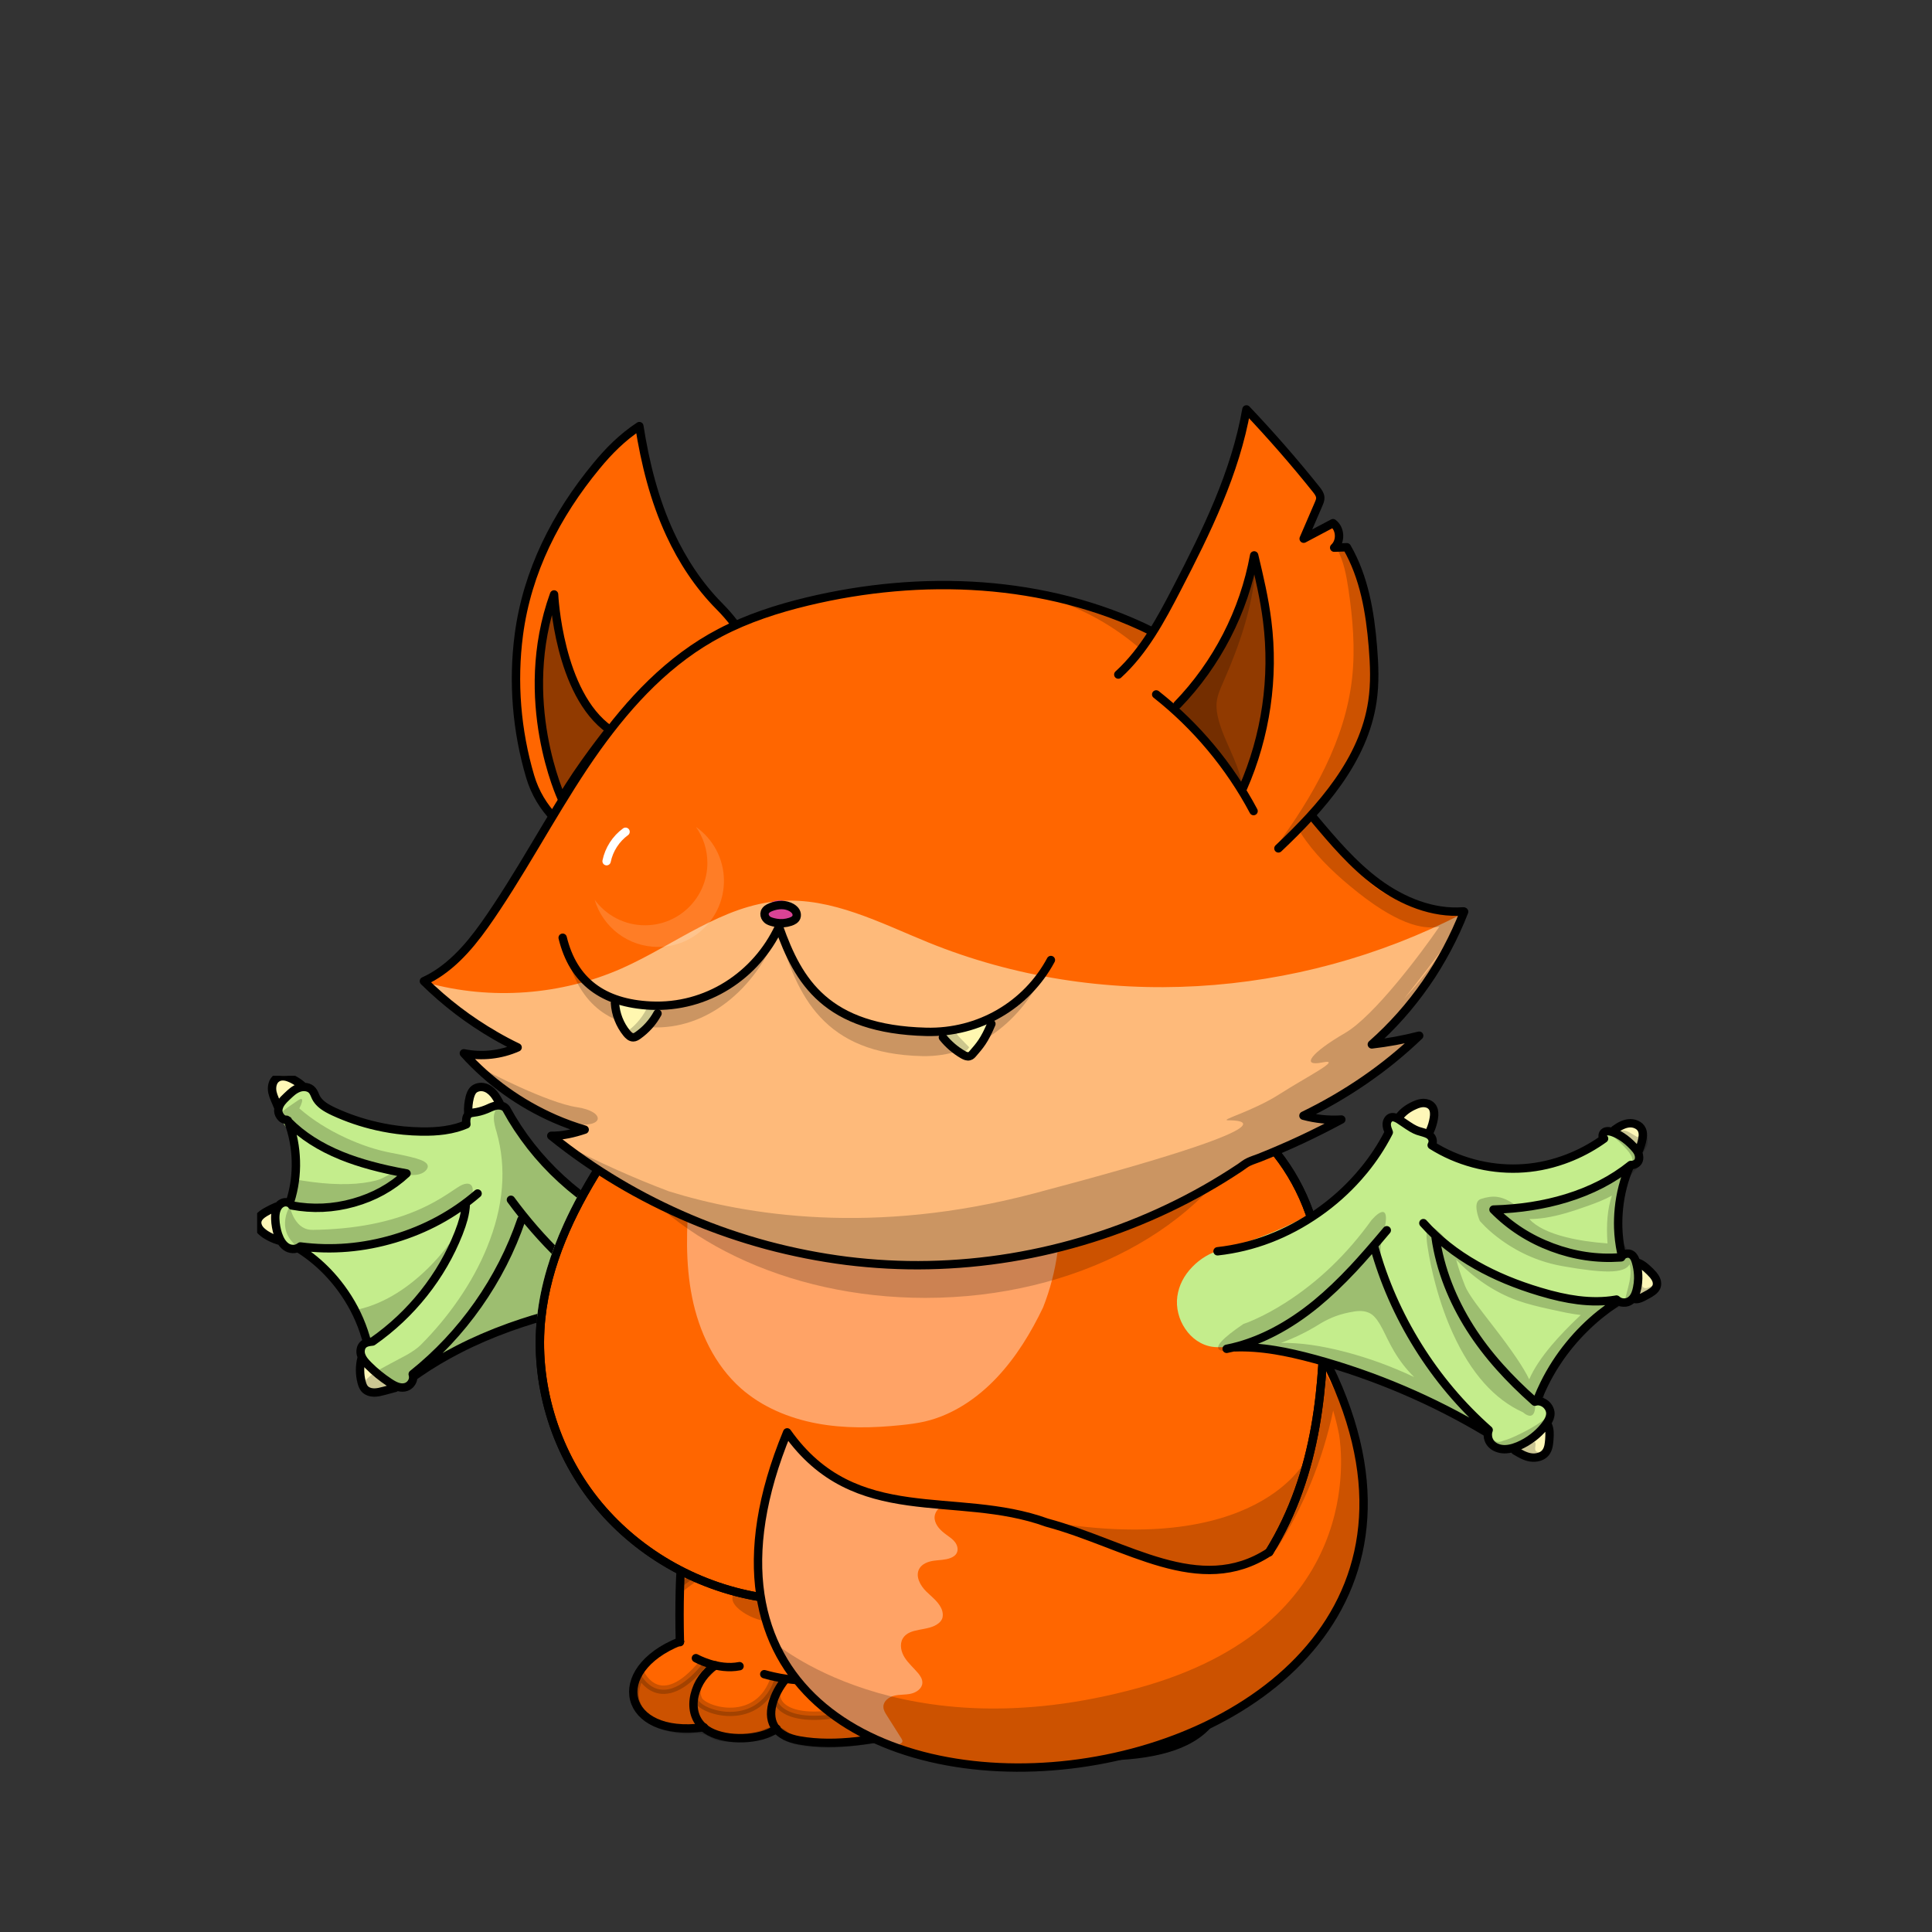 <svg xmlns="http://www.w3.org/2000/svg" xmlns:xlink="http://www.w3.org/1999/xlink" viewBox="0 0 3000 3000" width="100%" height="100%"><rect x="0" y="0" width="3000" height="3000" fill="#333333" stroke="none"/> <g id="Chunky-Legs-Orange" class="legs">  <defs>   <style>    .leg-color {     fill: #FF6600;    }   </style>  </defs>  <g>   <g>    <g>     <path class="leg-color" d="M1092.32,2682.19c-125.31,16.68-149.3-88.25-36.6-133.35-11.18-453.32,152.95-535.26,694.62-430.32,165.28,68.39,100.27,251.78,127.62,391.91,70.19,178.57-36.52,221.28-197.15,216.63-15.92,1.17-27.4-1.52-35.32-6.85l-.19,.29c-52.14,10.89-95.12,6.95-116.02-13.43-29.49,4.41-80.24,5.31-105.04-12.33-3.29-2.4-6.51-5.04-9.25-8.09l-2.35,2.23c-49.69,11.29-113.09,24-171.67,13.55-17.57-3.14-28.89-9.5-35.58-17.68-26.22,18.07-76.44,18.65-103.33,4.18-3.68-1.99-6.92-4.25-9.74-6.74Z" />    </g>    <g>     <path d="M1455.72,2339.01c-4.26,80.38-5.16,162.06-5.81,242.57" style="fill: none; stroke: #000; stroke-linecap: round; stroke-miterlimit: 10; stroke-width: 13px;"/>     <path d="M1466.3,2579.39c-18.71,3.35-36,14.06-47.22,29.42-11.23,15.35-16.39,34.96-13.94,53.93,.9,6.84,2.71,13.68,6.45,19.48,1.01,1.58,2.15,3.04,3.4,4.43,2.74,3.05,5.96,5.69,9.25,8.09,24.8,17.64,75.55,16.74,105.04,12.33,.28-.04,.55-.08,.82-.12" style="fill: none; stroke: #000; stroke-linecap: round; stroke-miterlimit: 10; stroke-width: 13px;"/>     <path d="M1531.33,2619.26c-21.62,41.65-19.71,70.6-2.05,87.81,20.9,20.38,63.88,24.32,116.02,13.43" style="fill: none; stroke: #000; stroke-linecap: round; stroke-miterlimit: 10; stroke-width: 13px;"/>     <path d="M1645.65,2634.87c-15.83,30.41-23.69,69.52-.16,85.34,7.92,5.33,19.4,8.02,35.32,6.85,160.63,4.65,267.34-38.06,197.15-216.63-27.35-140.13,37.66-323.52-127.62-391.91-541.67-104.94-705.8-23-694.62,430.32" style="fill: none; stroke: #000; stroke-linecap: round; stroke-miterlimit: 10; stroke-width: 13px;"/>     <path d="M1055.72,2548.84c.01,.37,.02,.74,.03,1.12" style="fill: none; stroke: #000; stroke-linecap: round; stroke-miterlimit: 10; stroke-width: 13px;"/>     <path d="M1055.72,2548.84s.02-.01,.03-.01" style="fill: none; stroke: #000; stroke-linecap: round; stroke-miterlimit: 10; stroke-width: 13px;"/>     <path d="M1055.72,2548.84c-112.7,45.1-88.71,150.03,36.6,133.35,.23-.03,.47-.06,.7-.09" style="fill: none; stroke: #000; stroke-linecap: round; stroke-miterlimit: 10; stroke-width: 13px;"/>     <path d="M1110.96,2585.97c-31.58,19.79-48.31,70.14-18.64,96.22,2.82,2.49,6.06,4.75,9.74,6.74,26.89,14.47,77.11,13.89,103.33-4.18,.19-.12,.38-.26,.57-.39" style="fill: none; stroke: #000; stroke-linecap: round; stroke-miterlimit: 10; stroke-width: 13px;"/>     <path d="M1219.08,2608.29c-17.08,21.28-31.21,55.08-13.69,76.46,6.69,8.18,18.01,14.54,35.58,17.68,58.58,10.45,121.98-2.26,171.67-13.55" style="fill: none; stroke: #000; stroke-linecap: round; stroke-miterlimit: 10; stroke-width: 13px;"/>    </g>   </g>   <path d="M1080.6,2574.8s33.88,19.2,67.76,12.42" style="stroke: #000; stroke-linecap: round; stroke-miterlimit: 10; stroke-width: 13px;"/>   <path d="M1186.76,2599.65s40.66,12.42,76.8,9.04" style="stroke: #000; stroke-linecap: round; stroke-miterlimit: 10; stroke-width: 13px;"/>   <path d="M1493.96,2609.82s38.4,14.68,70.02,7.91" style="stroke: #000; stroke-linecap: round; stroke-miterlimit: 10; stroke-width: 13px;"/>   <path d="M1609.16,2626.76s36.89,12.58,70.02,6.78" style="stroke: #000; stroke-linecap: round; stroke-miterlimit: 10; stroke-width: 13px;"/>   <path d="M1408.12,2329.72s72.28,13.55,106.16,4.52" style="stroke: #000; stroke-linecap: round; stroke-miterlimit: 10; stroke-width: 13px;"/>   <path d="M1898.29,2575.93c-14.68-68.89-30.49-86.96-28.24-154.73,2.26-67.76,11.29-238.31-88.09-285.74-76.73-36.62-199.9-46.32-252.08-48.83l.22-.86s14.68-9.04-230.4,1.13-243.95,379.48-243.95,379.48c195.39-156.99,337.69,64.38,332.05,107.29-5.65,42.92-29.36,81.32-101.65,89.22s-86.96-22.59-79.06-39.53c7.91-16.94-3.39-19.2-3.39-19.2-24.85,79.06-111.81,53.08-119.72,35.01-7.91-18.07,3.39-31.62,15.81-42.92,12.42-11.29-7.91-13.55-7.91-13.55-66.64,81.32-97.13,16.94-97.13,16.94-39.53,75.67,62.12,89.22,79.06,85.84s25.98,3.39,37.27,9.04c11.29,5.65,55.34,6.78,77.93-3.39s31.62,5.65,31.62,5.65c50.82,22.59,142.31,2.26,171.67-2.26,16.49-2.54,19.8-8.64,19.54-13.5,6.22,10.24,18.02,19.5,39.19,24.79,42.92,6.78,62.12,3.39,62.12,3.39,0,0,12.42-2.26,28.24,7.91,15.81,10.16,56.47,11.29,76.8,7.91,20.33-3.39,27.11-4.52,44.05,0s118.59,3.39,166.02-15.81c47.44-19.2,84.71-64.38,70.02-133.27Zm-442.81-194.96c-.68,11.55-1.37,23.06-2.02,33.82-.03-15.35-.15-25.21-.15-25.21l2.18-8.61Zm262.11,283.05c-56.47,1.13-82.45,1.13-82.45,1.13,0,0,18.07-22.59,7.91-22.59s-41.79,56.47-121.98,13.55c0,0,12.42-31.62,2.26-28.24-10.16,3.39-77.93,60.99-111.81,3.39,0,0-7.84,16.01-5.33,33.63-10.79-41.85,25.37-66.99,36.96-75.42,3.76-2.74,6.18-22.14,7.72-47.88l.19,13.99s71.15-175.06,258.63-83.58c187.48,91.48,64.38,190.87,7.91,192Z" style="opacity: .2; stroke: #000; stroke-linecap: round; stroke-miterlimit: 10; stroke-width: 13px;"/>   <path d="M1155.14,2466.38s64.38,13.55,98.26,10.16,37.27,16.94,10.16,30.49-44.05,13.55-74.54,10.16-77.93-37.27-33.88-50.82Z" style="opacity: .2;"/>   <path d="M1565.11,2496.88s64.38,13.55,98.26,10.16,37.27,16.94,10.16,30.49-44.05,13.55-74.54,10.16-77.93-37.27-33.88-50.82Z" style="opacity: .2;"/>  </g> </g> <g id="Fox-Body" class="body">  <defs>   <style>    .arm-back {     clip-path: url(#body-mask);    }   </style>   <clipPath id="body-mask">    <path d="M0,0V3000H3000V0H0ZM2118.24,2398.54c-7.48,41.34-22.5,80.75-44.63,117.15-20.83,34.28-48.07,66.07-80.96,94.48-88.24,76.23-216.39,126.69-351.6,138.42-19.74,1.71-39.5,2.56-59.09,2.56-44.9,0-88.87-4.47-129.53-13.28-62.05-13.45-115.77-36.33-159.68-67.99-29.44-21.23-54.03-46.28-73.1-74.43-20.14-29.75-34.28-63.22-42.01-99.5-.73-3.39-1.37-6.81-1.99-10.25-44.21-7.67-87.02-22.56-126.43-43.52-.02-.01-.04-.02-.06-.03-2.79-1.48-5.56-3-8.32-4.54-.06-.04-.13-.07-.19-.11-2.71-1.52-5.41-3.07-8.08-4.65-.11-.07-.22-.13-.33-.2-2.63-1.55-5.24-3.13-7.83-4.74-.15-.09-.3-.19-.45-.29-2.55-1.59-5.08-3.2-7.6-4.83-.18-.12-.36-.24-.54-.36-2.48-1.62-4.95-3.26-7.39-4.94-.21-.14-.41-.29-.62-.43-2.41-1.66-4.81-3.33-7.19-5.04-.22-.16-.43-.32-.65-.47-2.36-1.7-4.71-3.42-7.03-5.17-.22-.17-.44-.34-.66-.51-2.31-1.75-4.61-3.51-6.89-5.3-.21-.16-.41-.33-.62-.5-2.28-1.81-4.55-3.63-6.79-5.48-.18-.15-.35-.3-.53-.45-2.27-1.88-4.52-3.78-6.74-5.7-.12-.1-.23-.21-.35-.31-2.28-1.98-4.54-3.98-6.78-6-.02-.02-.05-.04-.07-.06-16.4-14.87-31.57-31.01-45.24-48.3-8.6-10.87-16.66-22.29-24.13-34.17-19.78-31.41-35.44-65.99-45.97-101.79-9.97-33.89-15.43-69.14-16.21-103.96-.36-16.25,.29-32.41,1.98-48.29,2.63-24.74,7.73-49.86,15.35-75.53,6.77-22.81,15.53-46.05,26.33-69.83,13.41-29.53,29.95-59.9,49.74-91.34,27.53-43.77,56.1-78.09,86.94-104.35,.52-.44,1.03-.88,1.54-1.32,.14-.12,.28-.23,.42-.35,3.23-2.71,6.49-5.33,9.77-7.86,1.14-.88,2.29-1.75,3.43-2.61,7.36-5.51,14.91-10.63,22.67-15.38,15.12-9.28,31.05-17.12,47.9-23.61,17.15-6.6,35.26-11.82,54.52-15.67,96.9-19.42,183.31-17.82,274.78-16.12,39.67,.73,80.69,1.49,123.62,.51,27.02-.59,98.56,0,179.21,18.13,17.99,4.05,35.31,8.69,51.95,13.92,67.84,21.34,124.3,52.52,168.46,93.04,2.76,2.54,5.5,5.1,8.16,7.71,68.94,67.45,103.89,158.4,103.89,270.32,0,19.33-.24,38.82-.89,58.4,0,.01,0,.02,0,.03-.21,6.23-.46,12.46-.75,18.71-.01,.3-.03,.6-.04,.89,54.45,105.29,73.75,204.64,57.34,295.29Z" style="fill: #4cff3e;"/>   </clipPath>  </defs>  <g>   <g>    <path class="body-color" d="M1084.25,1663.94c-105.54,61.16-180.64,167.22-219.48,282.83-18.97,56.51-30.06,116.38-25.68,175.86,6.45,86.96,46.58,170.19,107.48,232.64,60.9,62.45,141.54,104.25,228.12,120.12,10.06,15.74,14.06,34.45,20.26,52.13,19.48,56.13,61.16,102.45,109.67,136.64,60.9,42.97,133.29,68.51,207.22,78.32,73.93,9.81,149.41,4.13,223.99-11.48,74.32-24.39,147.99-53.16,212.89-96.9,64.9-43.74,120.77-103.74,148.9-176.64,13.42-34.84,20.26-71.87,22.71-109.93-2.45-80.64-24-160.64-64.26-233.28,1.29-87.09,1.94-177.54-33.81-256.89-31.1-68.9-88.25-124.25-154.57-160.77-66.32-36.51-141.28-54.84-216.51-62.32-44.9-5.29-90.06-10.45-135.09-8.13-20.26,1.03-40.51,3.74-60.9,4-26.84,.39-53.68-3.1-80.51-4.13-30.32-1.16-60.77,.9-90.96,2.97-63.74,4.52-133.93-2.97-199.48,34.97Z" style="fill: #f60;"/>    <g>     <path d="M1340.11,1687.29c-62.32,.9-126.58,2.19-183.86,26.71-22.06,9.42-43.22,22.71-57.68,41.93-20.39,27.1-25.03,62.45-28,96.25-4.77,54.06-6.58,109.03,4.13,162.32,10.71,53.29,34.97,105.03,75.61,141.16,32.77,29.03,74.58,46.45,117.67,54.58,42.97,8.13,87.22,7.23,130.83,2.71,12.52-1.29,25.16-2.84,37.42-5.68,42.97-10.06,81.16-35.87,111.48-68s53.42-70.32,72-109.16c21.81-55.22,30.06-115.74,23.87-174.7-2.45-23.22-7.23-46.45-17.81-67.22-20.9-40.39-61.8-66.32-103.48-84.51-12.39-5.42-25.16-10.32-38.45-13.03-16-3.35-32.64-3.61-49.03-3.87-22.06-.39-44.13-.13-94.71,.52Z" style="fill: #fff; isolation: isolate; opacity: .4;"/>     <path d="M1221.53,2226.89c-21.42,51.61-39.35,105.16-45.8,160.64-6.45,55.48-1.03,113.29,22.58,163.86,33.16,71.22,99.48,122.7,171.74,153.54,8.9,3.87,19.48,7.35,28,2.84,1.42-.77,2.97-1.94,3.23-3.61,.26-1.55-.65-3.1-1.42-4.39-7.61-12-15.23-24-22.84-36.13-2.58-4-5.29-8.39-5.29-13.29-.13-8.77,8.39-15.23,16.9-17.29,8.52-2.06,17.42-1.16,25.93-3.1,8.52-1.94,17.29-8,17.68-16.64,.26-5.68-2.97-10.97-6.71-15.35-6.71-8-14.84-14.97-20.52-23.74-5.68-8.77-8.52-20.52-3.35-29.68,10.32-18.19,40-10.71,56-24.13,2.06-1.68,3.87-3.87,5.03-6.32,1.81-4,1.55-8.52,.39-12.77-3.74-12.64-15.48-20.9-24.9-30.19-9.42-9.29-17.16-23.74-10.71-35.22,4.26-7.61,13.55-11.1,22.19-12.39,8.64-1.29,17.68-1.03,25.93-4.13,4.13-1.55,8.13-4,10.06-8,2.71-5.29,.9-12-2.71-16.77-3.61-4.77-8.77-8.13-13.55-11.61-8.39-6.06-16.64-13.93-18.06-24.26-1.42-10.19,7.87-22.06,17.81-19.1-12.39-1.68-24.9-1.55-37.29-2.19-77.93-4.26-153.16-44.52-210.31-110.58Z" style="fill: #fff; isolation: isolate; opacity: .4;"/>    </g>   </g>   <g>    <path d="M1178.7,2479.65c-99.61-16.77-192.77-70.84-255.34-149.93-62.58-79.09-93.67-183.09-82.96-283.47,8.9-83.87,45.55-162.57,90.45-233.93,62.97-100.13,130.7-149.8,222.96-168.25,138.45-27.74,256.12-12.26,397.27-15.48,94.45-2.06,505.01,14.19,505.01,396.63,0,119.87-8.39,260.63-85.29,385.02" style="fill: none; stroke: #000; stroke-linecap: round; stroke-linejoin: round; stroke-width: 13px;"/>    <path d="M1970.67,2410.23c-108.38,70.58-220.51-12.39-345.15-45.93-141.93-51.48-297.02,9.94-403.21-140.12-325.15,787.97,1219.82,627.07,832.22-119.09" style="fill: none; stroke: #000; stroke-linecap: round; stroke-linejoin: round; stroke-width: 13px;"/>    <path d="M1178.7,2479.65c-99.61-16.77-192.77-70.84-255.34-149.93-62.58-79.09-93.67-183.09-82.96-283.47,8.9-83.87,45.55-162.57,90.45-233.93,62.97-100.13,130.7-149.8,222.96-168.25,138.45-27.74,256.12-12.26,397.27-15.48,94.45-2.06,505.01,14.19,505.01,396.63,0,119.87-8.39,260.63-85.29,385.02" style="fill: none; stroke: #000; stroke-linecap: round; stroke-linejoin: round; stroke-width: 13px;"/>   </g>   <g style="opacity: .2;">    <path d="M2054.92,2127.79c-10.06,96.51-36.39,191.48-74.32,280.25,42.84-66.32,73.29-140.51,89.54-217.8,3.65,12.31,6.71,24.82,9.19,37.46,4.23,25.24,41.02,296.53-312.05,393.41-370.45,101.65-566.96-72.28-566.96-72.28,20.19,53.84,82.17,123.84,185.93,161.3,71.33,32.83,154.44,40.21,233.86,35.57,109.42-6.32,219.48-33.93,311.08-94.19,91.61-60.26,162.96-155.35,180.38-263.6,14.45-89.67-9.16-183.86-56.64-260.12Z"/>    <path d="M1609.94,2359.89c-49.12-13-84.36-18.87-84.36-18.87,29.78,7.73,57.86,13.96,84.36,18.87Z"/>    <path d="M1984.12,2392.97c29.36-60.99,45.18-128.75,45.18-128.75,0,0-74.04,159.76-419.36,95.67,37.05,9.8,82.01,23.66,125.71,42.11,101.65,42.92,219.11,51.95,248.47-9.04Z"/>   </g>   <path id="neck-shadow" d="M1622.71,1629.49s-166.02,3.39-389.65,3.39c-145.19,0-237.53,89.98-284.45,153.1,84.38,135.3,271.24,229.38,488.22,229.38,235.18,0,434.98-110.5,507.26-264.23-117.52-108.4-321.39-121.64-321.39-121.64Z" style="opacity: .2;"/>  </g> </g> <g id="green-wings" class="arms" overflow="visible">  <defs>   <style>   </style>  </defs>  <g class="arm-back">   <g id="green-wing-back" class="arm-back" transform="translate(399.3 1670.5)">    <animateTransform attributeName="transform" additive="replace" type="translate" repeatCount="indefinite" dur="6.567s" keyTimes="0;.051;.051;.056;.056;.061;.061;.066;.066;.071;.071;.076;.076;.081;.081;.086;.086;.091;.091;.096;.096;.102;.102;.107;.107;.112;.112;.117;.117;.122;.122;.127;.127;.132;.132;.137;.137;.142;.142;.147;.147;.152;.152;.157;.157;.162;.162;.168;.168;.173;.173;.178;.178;.183;.183;.188;.188;.193;.193;.198;.198;.203;.203;.208;.208;.213;.213;.218;.218;.223;.223;.228;.228;.233;.233;.239;.239;.244;.244;.249;.249;.254;.254;1" values="957.6,1959.4;957.6,1959.4;957.678,1959.506;957.678,1959.506;957.643,1959.46;957.643,1959.46;957.676,1959.471;957.676,1959.471;957.612,1959.472;957.612,1959.472;957.625,1959.471;957.625,1959.471;957.696,1959.52;957.696,1959.52;957.63,1959.466;957.63,1959.466;957.72,1959.445;957.72,1959.445;957.618,1959.432;957.618,1959.432;957.707,1959.445;957.707,1959.445;957.712,1959.433;957.712,1959.433;957.648,1959.441;957.648,1959.441;957.613,1959.446;957.613,1959.446;957.71,1959.436;957.71,1959.436;957.659,1959.424;957.659,1959.424;957.707,1959.45;957.707,1959.45;957.724,1959.532;957.724,1959.532;957.722,1959.404;957.722,1959.404;957.67,1959.463;957.67,1959.463;957.678,1959.406;957.678,1959.406;957.712,1959.468;957.712,1959.468;957.734,1959.504;957.734,1959.504;957.684,1959.483;957.684,1959.483;957.81,1959.404;957.81,1959.404;957.658,1959.305;957.658,1959.305;957.678,1959.406;957.678,1959.406;957.69,1959.402;957.69,1959.402;957.768,1959.454;957.768,1959.454;957.736,1959.386;957.736,1959.386;957.719,1959.395;957.719,1959.395;957.636,1959.421;957.636,1959.421;957.678,1959.406;957.678,1959.406;957.73,1959.455;957.73,1959.455;957.659,1959.383;957.659,1959.383;957.658,1959.381;957.658,1959.381;957.634,1959.367;957.634,1959.367;957.665,1959.418;957.665,1959.418;957.633,1959.444;957.633,1959.444;957.719,1959.416;957.719,1959.416;957.609,1959.425;957.609,1959.425;957.6,1959.4;957.6,1959.4" calcMode="discrete"/>    <animateTransform attributeName="transform" additive="sum" type="rotate" repeatCount="indefinite" dur="6.567s" keyTimes="0;.051;.051;.056;.056;.061;.061;.066;.066;.071;.071;.076;.076;.081;.081;.086;.086;.091;.091;.096;.096;.102;.102;.107;.107;.112;.112;.117;.117;.122;.122;.127;.127;.132;.132;.137;.137;.142;.142;.147;.147;.152;.152;.157;.157;.162;.162;.168;.168;.173;.173;.178;.178;.183;.183;.188;.188;.193;.193;.198;.198;.203;.203;.208;.208;.213;.213;.218;.218;.223;.223;.228;.228;.233;.233;.239;.239;.244;.244;.249;.249;.254;.254;1" values="0,0,0;0,0,0;1.824,0,0;1.824,0,0;3.555,0,0;3.555,0,0;5.194,0,0;5.194,0,0;6.737,0,0;6.737,0,0;8.188,0,0;8.188,0,0;9.545,0,0;9.545,0,0;10.809,0,0;10.809,0,0;11.978,0,0;11.978,0,0;13.055,0,0;13.055,0,0;14.038,0,0;14.038,0,0;14.926,0,0;14.926,0,0;15.722,0,0;15.722,0,0;16.423,0,0;16.423,0,0;17.032,0,0;17.032,0,0;17.547,0,0;17.547,0,0;17.968,0,0;17.968,0,0;18.295,0,0;18.295,0,0;18.529,0,0;18.529,0,0;18.67,0,0;18.67,0,0;18.717,0,0;18.717,0,0;11.661,0,0;11.661,0,0;-5.975,0,0;-5.975,0,0;-13.032,0,0;-13.032,0,0;-5.978,0,0;-5.978,0,0;11.66,0,0;11.66,0,0;18.717,0,0;18.717,0,0;12.504,0,0;12.504,0,0;-3.026,0,0;-3.026,0,0;-9.24,0,0;-9.24,0,0;-3.027,0,0;-3.027,0,0;12.503,0,0;12.503,0,0;18.717,0,0;18.717,0,0;12.837,0,0;12.837,0,0;-1.864,0,0;-1.864,0,0;-7.745,0,0;-7.745,0,0;-3.312,0,0;-3.312,0,0;7.769,0,0;7.769,0,0;12.202,0,0;12.202,0,0;9.491,0,0;9.491,0,0;2.712,0,0;2.712,0,0;0,0,0;0,0,0" calcMode="discrete"/>    <animateTransform attributeName="transform" additive="sum" type="scale" repeatCount="indefinite" dur="6.567s" keyTimes="0;.071;.071;.157;.157;.162;.162;.168;.168;.173;.173;.188;.188;.193;.193;.198;.198;.203;.203;.218;.218;.239;.239;.249;.249;1" values="1,1;1,1;1,.999;1,.999;1,1;1,1;1,.999;1,.999;1,1;1,1;1,.999;1,.999;1,1;1,1;1,.999;1,.999;1,1;1,1;1,.999;1,.999;1,1;1,1;1,.999;1,.999;1,1;1,1" calcMode="discrete"/>    <animateTransform attributeName="transform" additive="sum" type="translate" repeatCount="indefinite" dur="6.567s" keyTimes="0;.051;.051;.056;.056;.061;.061;.071;.071;.076;.076;.086;.086;.091;.091;.096;.096;.102;.102;.107;.107;.112;.112;.117;.117;.122;.122;.127;.127;.132;.132;.137;.137;.142;.142;.157;.157;.162;.162;.168;.168;.173;.173;.183;.183;.193;.193;.198;.198;.203;.203;.208;.208;.213;.213;.218;.218;.228;.228;.233;.233;.239;.239;.244;.244;.249;.249;.254;.254;1" values="-558.3,-288.9;-558.3,-288.9;-558.4,-289.05;-558.4,-289.05;-558.4,-289;-558.4,-289;-558.35,-289;-558.35,-289;-558.35,-288.95;-558.35,-288.95;-558.35,-289;-558.35,-289;-558.35,-288.95;-558.35,-288.95;-558.3,-288.95;-558.3,-288.95;-558.45,-288.95;-558.45,-288.95;-558.35,-288.95;-558.35,-288.95;-558.35,-289;-558.35,-289;-558.3,-289;-558.3,-289;-558.3,-288.95;-558.3,-288.95;-558.35,-288.95;-558.35,-288.95;-558.4,-289;-558.4,-289;-558.45,-289;-558.45,-289;-558.4,-288.9;-558.4,-288.9;-558.4,-288.95;-558.4,-288.95;-558.45,-288.9;-558.45,-288.9;-558.35,-289;-558.35,-289;-558.45,-288.95;-558.45,-288.95;-558.4,-288.95;-558.4,-288.95;-558.45,-288.95;-558.45,-288.95;-558.45,-289;-558.45,-289;-558.45,-288.9;-558.45,-288.9;-558.35,-289;-558.35,-289;-558.4,-288.95;-558.4,-288.95;-558.5,-288.9;-558.5,-288.9;-558.45,-288.9;-558.45,-288.9;-558.35,-288.9;-558.35,-288.9;-558.4,-289;-558.4,-289;-558.35,-288.9;-558.35,-288.9;-558.45,-288.95;-558.45,-288.95;-558.45,-288.9;-558.45,-288.9;-558.3,-288.9;-558.3,-288.9" calcMode="discrete"/>    <g>     <g>      <path fill="#FEF7B8" stroke="none" d="M43.9 1.15Q49.05 2 56.9 6.2 58.7 7.2 60.35 8.2 55.15 3.35 49.45 1.4 45 -.1 40.45 .05 35.6 .3 31.75 2.45 26.95 5.05 24.1 10.35 21.35 15.3 21.05 21.15 20.75 27.25 23.3 32.45 25.25 36.4 29.05 40.3 28.45 38.9 27.75 37.35 24.75 30.45 23.75 25.8 22.4 19.3 23.9 13.45 25.6 6.9 30.45 3.6 35.95 -.2 43.9 1.15M65.05 14.05Q65.05 12.95 64 12 62.2 9.9 60.35 8.2 58.7 7.2 56.9 6.2 49.05 2 43.9 1.15 35.95 -.2 30.45 3.6 25.6 6.9 23.9 13.45 22.4 19.3 23.75 25.8 24.75 30.45 27.75 37.35 28.45 38.9 29.05 40.3 31.05 42.35 33.55 44.35 37.7 37.7 48.05 29.55 60.6 19.65 64.15 15.75 64.6 15.2 64.75 14.95 65.05 14.45 65.05 14.05M209.2 478.65Q209.2 478.4 209.15 478.15 208.9 477.35 207.6 476.35L172.9 449.8Q187.8 464.7 205.3 476.2 207.3 477.55 209.2 478.65M163.4 447.2Q163.25 448.85 162.6 452.2 161.3 459.85 161.1 463.65 160.8 470.1 162.6 474.8 164.95 480.9 170.75 485 176.45 489.05 183.1 489.65 189.55 490.3 196.2 487.9 202.4 485.65 207.6 481.15 209.1 479.8 209.2 478.65 207.3 477.55 205.3 476.2 187.8 464.7 172.9 449.8L163.1 442.3Q163.65 444.45 163.4 447.2M12.25 212.1Q14.45 210.8 16.65 209.65 11.2 211.25 9.3 212.25 5.1 214.55 2.7 218.7 1.4 221 .95 223.4 2.15 220.3 4.9 217.55 7.6 214.9 12.25 212.1M29.2 210.55Q27.95 215.6 28.15 222.3 28.35 228.55 29.45 234.55 28.05 222.6 29.2 210.55M29.95 204.5Q28.9 205.1 27.8 205.65 23.7 207.55 18.4 209.1 17.45 209.35 16.65 209.65 14.45 210.8 12.25 212.1 7.6 214.9 4.9 217.55 2.15 220.3 .95 223.4 .55 225.45 .9 227.6 1.5 231.05 4.2 234.55 6 236.9 9.7 240.35 11.8 242.45 13.45 243.35 14.4 243.9 16.95 244.85 19.3 245.65 20.4 246.45 21.45 247.15 22.65 248.55 23.3 249.35 24.55 250.95 27.15 253.85 29.7 253.65 30.15 252.95 30.45 252.15 31.2 250.15 31.15 247.55 31.15 245.45 30.35 241 29.8 237.75 29.45 234.55 28.35 228.55 28.15 222.3 27.95 215.6 29.2 210.55 29.5 207.55 29.95 204.5M357.1 51.45Q361.5 49.85 365.25 47.95 364.2 48.3 363.15 48.75 359.5 50.4 357.1 51.45M371.85 35Q370.85 33.3 368.65 30.95 363.3 25.3 358.95 22.7 352.85 18.95 346.7 19.75 341.6 20.4 337.4 24.35 333.5 27.95 331.5 33.25 329.65 38.05 329.25 44.15 328.9 49.4 329.55 57.9 342.1 55.7 348.45 54.05 353.05 52.9 357.1 51.45 359.5 50.4 363.15 48.75 364.2 48.3 365.25 47.95 365.75 47.65 366.3 47.35 372.55 43.9 373.05 39.7 373.3 37.45 371.85 35Z"/>      <path fill="#C4ED8C" stroke="none" d="M109 304.3Q121 318.05 132.05 335.15 145.75 356.35 165.55 396.6 153.4 360.75 130.35 329.6 120.4 316.1 109 304.3M32.4 246.3Q30.5 240.55 29.45 234.55 29.8 237.75 30.35 241 31.15 245.45 31.15 247.55 31.2 250.15 30.45 252.15 30.65 252.55 30.85 253 31.4 254.15 32.05 255.3 33.45 255.7 34.85 256.1 33.45 255.7 32.05 255.3 35.1 260.75 40.05 264.45 46.45 269.2 53.45 269 54.05 269 55.2 268.9 49.3 268.65 44.65 265.25 36.95 259.65 32.4 246.3M35.85 62.9Q35.807 62.857 35.8 62.8 36.002 65.356 36.9 67.7 38.05 70.5 40.95 74.35 45.1 79.7 45.7 80.65 48.4 84.8 50.05 90.8 51.2 94.95 52.15 101.8 58.8 148.4 51.25 194.7 43.9 193.55 39.3 194.4 33.2 195.5 30.2 200.35 29.2 202 28.45 203.85 29.2 203.5 29.95 203.2 29.2 203.5 28.45 203.85 28.1 204.7 27.8 205.65 28.9 205.1 29.95 204.5 29.5 207.55 29.2 210.55 29.6 208.85 30.2 207.35 31.65 203.65 34.2 200.95 37 198 40.55 196.9 44.3 195.7 48.1 196.9 52.05 198.15 53.95 201.4 102.2 210.4 149.75 197.05 197.25 183.75 232 151.6 172.25 140.9 131.05 124.15 80.4 103.6 48.35 71 59.2 100.15 60.1 131.9 61.05 164.45 51.35 195.05 61.05 164.45 60.1 131.9 59.2 100.15 48.35 71 47 69.65 45.7 68.25 39.9 68.55 35.85 62.9M185.45 78.15Q206.45 82.95 227.7 85.05 208.2 82.7 188.85 78.1 144.8 67.6 105.7 46.2 100.05 43.05 97.2 40.85 95.6 39.65 94.35 38.4 97.75 42.8 103.05 46.65 108.9 50.9 119.25 55.7 151.1 70.35 185.45 78.15M390.7 390.9Q391.9 390.45 393.1 390 392.35 390.25 391.65 390.5 349.4 405.7 312.15 424.9 350.65 406.3 390.7 390.9M324.9 75.35Q324.25 70.8 324.75 67.3 320.15 75.65 309.95 80.65 317.8 78.4 324.9 75.35M380 47.2Q378.25 46.6 376.05 47 374.65 47.2 372.25 48.1L325.95 64.75Q325.4 66.05 324.75 67.3 324.25 70.8 324.9 75.35 317.8 78.4 309.95 80.65 308.1 81.5 306.05 82.3 294.4 86.75 277.55 87.2 252.5 87.95 227.7 85.05 206.45 82.95 185.45 78.15 151.1 70.35 119.25 55.7 108.9 50.9 103.05 46.65 97.75 42.8 94.35 38.4 92 36.1 90.6 33.65 90 32.55 88.1 28.1 86.65 24.55 85.15 22.7 81.55 18.25 75 17.6 68.85 17 63.25 19.85 58.55 22.25 54 27.2 51.45 29.95 46.45 36.65 40.1 45.35 37.65 51.65 35.3 57.65 35.8 62.8L35.8 62.8Q35.807 62.857 35.85 62.9 39.9 68.55 45.7 68.25 47 69.65 48.35 71 48.05 70.2 47.75 69.4 48.05 70.2 48.35 71 80.4 103.6 131.05 124.15 172.25 140.9 232 151.6 197.25 183.75 149.75 197.05 102.2 210.4 53.95 201.4 52.05 198.15 48.1 196.9 44.3 195.7 40.55 196.9 37 198 34.2 200.95 31.65 203.65 30.2 207.35 29.6 208.85 29.2 210.55 28.05 222.6 29.45 234.55 30.5 240.55 32.4 246.3 36.95 259.65 44.65 265.25 49.3 268.65 55.2 268.9 56.45 268.75 58.35 268.5 59.75 268.35 60.85 268.25 64.25 267.3 67.1 265 140.45 274.5 213.35 252.75 286.2 231 342.3 182.8 286.2 231 213.35 252.75 140.45 274.5 67.1 265 64.25 267.3 60.85 268.25 62.3 268.15 63.35 268.25 66.5 268.5 69.95 270.2 72.5 271.45 75.9 273.9 93.25 286.25 109 304.3 120.4 316.1 130.35 329.6 153.4 360.75 165.55 396.6 168.7 403 172 409.9 165.9 409.7 161.9 415.75 158 421.5 159.1 427.95 159.9 432.85 163.2 437.7 162.3 436 161.7 434.3 160.05 429.75 160.85 425.15 161.65 420.25 164.9 417.25 167.5 414.9 171.65 413.8 174.15 413.15 179.25 412.6 224.4 381.05 258.65 337.95 292.95 294.75 312.9 244.35 317.85 231.65 320.4 222.1 323.65 209.8 324 199.05 323.65 209.8 320.4 222.1 317.85 231.65 312.9 244.35 292.95 294.75 258.65 337.95 224.4 381.05 179.25 412.6 174.15 413.15 171.65 413.8 167.5 414.9 164.9 417.25 161.65 420.25 160.85 425.15 160.05 429.75 161.7 434.3 162.3 436 163.2 437.7 163.7 438.5 164.3 439.25 167.35 443.4 173.05 448.6 189.25 463.5 208.5 475.3 215.85 479.8 221.5 481.4 229.1 483.5 234.95 480.85 236 480.35 237.05 479.7 238.35 478.45 239.45 476.85 243.7 470.7 241.55 463.3 299.6 416.95 342.95 355.35 386.3 293.7 410.3 223.45 386.3 293.7 342.95 355.35 299.6 416.95 241.55 463.3 243.7 470.7 239.45 476.85 238.35 478.45 237.05 479.7 241.2 476.95 245.1 471 249.75 463.8 251.8 460.75 248.05 463.3 244.4 465.9 248.05 463.3 251.8 460.75 253.05 458.8 253.3 458.55 256.3 454.95 261.25 451.6 264.5 449.4 270.45 446.15 291.05 435.05 312.15 424.9 349.4 405.7 391.65 390.5 392.35 390.25 393.1 390 453.95 366.7 517 351.35 524.7 349.5 528.3 348.05 534.3 345.7 537.95 341.9 541.2 346.75 545.4 350.6 549.2 349.9 553 349.25 509.65 318.35 471.3 281.15 428.9 240 394.05 192.5 428.9 240 471.3 281.15 509.65 318.35 553 349.25 557.55 352.5 562.2 355.7 557.55 352.5 553 349.25 549.2 349.9 545.4 350.6 555.4 359.7 570.5 362.75 591.6 367.05 609 356.85 626.1 346.9 633.9 327 641.65 307.35 636.75 287.7 632 268.6 616.8 253.95 604.25 241.9 588.45 236.35 585.4 235.25 582.3 234.45 512.15 204.25 462.3 157.1 416.2 113.5 385.8 53.8 384.35 51.05 383.45 49.9 381.9 47.9 380 47.2Z"/>     </g>     <path stroke="#000" stroke-width="13" stroke-linejoin="round" stroke-linecap="round" fill="none" d="M357.1 51.45Q359.5 50.4 363.15 48.75 364.2 48.3 365.25 47.95 368.65 46.65 371.35 46.2 375.9 45.45 380 46.7 384.55 48.05 386.85 51.45 420.15 112.45 472.3 160.3 524.75 208.4 588.45 236.35M393.1 390Q461.55 365.5 545.4 350.6M251.8 460.75Q280.1 441.35 312.15 424.9M237.05 479.7Q233.55 483 228.5 483.85 222.9 484.75 216.4 482.25 213.15 481 209.2 478.65M172.9 449.8Q172.55 449.45 172.25 449.15 168.3 445.15 166.1 442.25 164.4 439.95 163.2 437.7M168.8 406.95Q167.3 401.75 165.55 396.6M327.75 57.15Q327.15 45.45 330.05 33.65 332.05 25.9 335.35 22.3 338.45 19.05 343.25 17.9 347.75 16.8 352.4 17.9 360.6 19.9 367.5 28.1 371.85 33.5 377.15 43.85M357.1 51.45Q355.95 51.9 355.1 52.25 345.95 55.95 336.15 57.15 331.85 57.7 330.3 58.45 326.55 60.2 325.2 64.95 324.9 66.05 324.75 67.3 324.25 70.8 324.9 75.35 317.8 78.4 309.95 80.65M227.7 85.05Q206.45 82.95 185.45 78.15 151.1 70.35 119.25 55.7 108.9 50.9 103.05 46.65 97.75 42.8 94.35 38.4M35.8 62.8L35.8 62.825Q35.807 62.857 35.85 62.9 39.9 68.55 45.7 68.25 47 69.65 48.35 71 48.05 70.2 47.75 69.4M312.15 424.9Q349.4 405.7 391.65 390.5 392.35 390.25 393.1 390M545.4 350.6Q549.2 349.9 553 349.25 509.65 318.35 471.3 281.15 428.9 240 394.05 192.5M237.05 479.7Q238.35 478.45 239.45 476.85 243.7 470.7 241.55 463.3 299.6 416.95 342.95 355.35 386.3 293.7 410.3 223.45M553 349.25Q557.55 352.5 562.2 355.7M309.95 80.65Q300.8 83.2 290.6 84.65 274.7 86.9 254.85 86.55 241.2 86.35 227.7 85.05M94.35 38.4Q92.4 35.9 91.1 33.25 89.55 29.7 88.75 27.9 87.3 24.75 85.8 22.95 82.4 18.7 76.2 17.6 70.5 16.65 64.8 18.7 60 20.4 54.95 24.3 52 26.6 46.35 32 40.7 37.25 38.05 40.75 34 46.05 33.05 51.35 31.95 57.35 35.8 62.8M60.35 8.2Q58.7 7.2 56.9 6.2 49.05 2 43.9 1.15 35.95 -.2 30.45 3.6 25.6 6.9 23.9 13.45 22.4 19.3 23.75 25.8 24.75 30.45 27.75 37.35 28.45 38.9 29.05 40.3M71.1 16.35Q66.85 12.1 60.35 8.2M29.05 40.3Q31.95 47 32.55 48.75M48.35 71Q80.4 103.6 131.05 124.15 172.25 140.9 232 151.6 197.25 183.75 149.75 197.05 102.2 210.4 53.95 201.4 52.05 198.15 48.1 196.9 44.3 195.7 40.55 196.9 37 198 34.2 200.95 31.65 203.65 30.2 207.35 29.6 208.85 29.2 210.55M29.45 234.55Q30.5 240.55 32.4 246.3 36.95 259.65 44.65 265.25 49.3 268.65 55.2 268.9M60.85 268.25Q64.25 267.3 67.1 265 140.45 274.5 213.35 252.75 286.2 231 342.3 182.8M48.35 71Q59.2 100.15 60.1 131.9 61.05 164.45 51.35 195.05M29.2 210.55Q27.95 215.6 28.15 222.3 28.35 228.55 29.45 234.55M32.05 255.3Q33.45 255.7 34.85 256.1M16.65 209.65Q22.85 206.25 28.45 203.85 29.2 203.5 29.95 203.2M16.65 209.65Q14.45 210.8 12.25 212.1 7.6 214.9 4.9 217.55 2.15 220.3 .95 223.4 .6 224.25 .4 225.15 -.35 228.2 .55 231.65 1.35 234.8 3.35 237.65 6.4 241.9 13.15 246.45 22.35 252.25 32.05 255.3M55.2 268.9Q55.4 268.9 55.65 268.9 58.4 268.95 60.85 268.25M109 304.3Q120.4 316.1 130.35 329.6 153.4 360.75 165.55 396.6M109 304.3Q90.3 284.95 67.75 270.15 67.6 270.05 67.35 270.05M324 199.05Q323.65 209.8 320.4 222.1 317.85 231.65 312.9 244.35 292.95 294.75 258.65 337.95 224.4 381.05 179.25 412.6 174.15 413.15 171.65 413.8 167.5 414.9 164.9 417.25 161.65 420.25 160.85 425.15 160.05 429.75 161.7 434.3 162.3 436 163.2 437.7M244.4 465.9Q248.05 463.3 251.8 460.75M161.95 439.05Q159.7 448 159.8 457.45 159.85 466.75 162.2 475.7 163.85 482.25 166.7 485.75 169.2 488.7 173.3 490.3 176.95 491.75 181.3 491.85 184.9 491.9 189.35 491.05 192 490.55 197.3 489.15 207.4 486.35 214.2 484.6M209.2 478.65Q207.3 477.55 205.3 476.2 187.8 464.7 172.9 449.8"/>    </g>    <g>     <g>      <path fill="#000" fill-opacity=".2" stroke="none" d="M298.15 260.75Q294.4 266.25 287.4 274.75 273.35 291.75 256.95 306.75 204.4 354.75 147.95 364.65L162.6 395.15 162 399.3Q161.6 404.1 162.75 407.3 166.45 417.45 184.1 407.55 195.55 401.15 212.85 386.05 232.05 369.35 249.15 349.85 293.6 299.1 298.15 260.75M199.85 156.2L196.5 157.95Q187.2 163.3 164.9 166.3 120.3 172.2 55.35 160.2L53.4 166.95Q51.35 175.05 50.85 181.95 49.15 204 63.25 205.4 74.05 206.5 89.95 205.85 110.5 205.05 130.3 201.45 185.35 191.4 216.85 163.6 223.25 157.95 227.25 153.85 241.25 154.6 247.7 153.65 258.4 152.05 263.15 145.55 269.4 136.9 254.55 130.85 243.2 126.25 207.8 119.55 173.75 113.1 137.05 96.15 95.85 77.05 65.5 50.65 68.35 45.3 69.45 41.05 71.7 32.6 63.25 38.25 46.25 49.55 40.35 54.65 28.4 64.9 33.65 69.05 49.75 81.9 65.6 92.75 94.55 112.65 111.8 118.4 116.05 119.8 159.95 136.15 194.25 148.9 207.95 152.1 203.95 154.05 199.85 156.2M329.75 189.55Q332.75 186.6 334.05 181.95 335.35 177.3 334.3 173.5 333.15 169.3 329.5 168 325.25 166.5 318.5 169.25 315.5 170.5 309.5 174.45 301.45 179.85 296.3 183.2 275.35 196.9 254.4 206.35 184.85 237.85 86.95 239.25 68.6 239.95 57.8 221.45 54.45 215.65 52.25 208.6L50.7 202.75 47.6 208.9Q44.35 216.55 43.55 224.4 40.95 249.4 63.85 266.35 74 267.25 90.3 267.6 123 268.25 154.05 265.25 253.4 255.65 299.3 213.3 300.85 214.05 312.4 204.8 323.05 196.3 329.75 189.55M367.55 66.75Q367.8 74.4 371.85 87.5 395.65 171.45 357 266.3 340.15 307.7 312.45 347.8 286.7 385.15 254.05 417.85 246.95 424.95 232.65 433.2 227.95 435.9 205.9 447.45 189.3 456.15 180.9 462 169 470.3 164.75 478.2 164.6 491.65 178.8 492.8 184.5 493.3 191 491.45 197.3 489.7 201.8 486.5 208.65 483.15 212.85 481.85 219.2 479.95 224.35 480.8 229.15 482.45 232.65 480.75 236.2 478.95 237.55 474.1 248.1 457.85 295.5 433.35 339.55 410.6 396.9 390 455.55 368.9 499 360.6 547.35 351.4 559.05 361.95 573.05 367.7 586.75 366.1 599.5 364.65 610.45 357.15 620.95 350 628.05 338.55 635.2 327.2 637.55 313.85 640.05 300 636.9 286.5 633.5 272.05 624 260 601.95 232.1 553.4 223.45 539.7 217.85 519.95 203.45 497.5 186.2 486.75 178.3 476.2 167.25 457.85 150.35 438.55 132.55 430.85 124.75 401.45 94.65 386.8 58.9 384 56.7 374.15 49.35 367.15 55 367.55 66.75Z"/>     </g>    </g>   </g>  </g>  <g id="green-wing-front" class="arm-front" transform="translate(1827.45 1712.7)">   <animateTransform attributeName="transform" additive="replace" type="translate" repeatCount="indefinite" dur="6.567s" keyTimes="0;.051;.051;.056;.056;.061;.061;.066;.066;.071;.071;.076;.076;.081;.081;.086;.086;.091;.091;.096;.096;.102;.102;.107;.107;.112;.112;.117;.117;.122;.122;.127;.127;.132;.132;.137;.137;.142;.142;.147;.147;.152;.152;.157;.157;.162;.162;.168;.168;.173;.173;.178;.178;.183;.183;.188;.188;.193;.193;.198;.198;.203;.203;.208;.208;.213;.213;.218;.218;.223;.223;.228;.228;.233;.233;.239;.239;.244;.244;.249;.249;.254;.254;1" values="1911.6,2019.3;1911.6,2019.3;1911.65,2019.308;1911.65,2019.308;1911.646,2019.32;1911.646,2019.32;1911.631,2019.363;1911.631,2019.363;1911.604,2019.331;1911.604,2019.331;1911.683,2019.247;1911.683,2019.247;1911.668,2019.376;1911.668,2019.376;1911.687,2019.35;1911.687,2019.35;1911.701,2019.396;1911.701,2019.396;1911.691,2019.388;1911.691,2019.388;1911.697,2019.283;1911.697,2019.283;1911.7,2019.419;1911.7,2019.419;1911.673,2019.371;1911.673,2019.371;1911.656,2019.331;1911.656,2019.331;1911.739,2019.302;1911.739,2019.302;1911.722,2019.41;1911.722,2019.41;1911.738,2019.36;1911.738,2019.36;1911.661,2019.428;1911.661,2019.428;1911.694,2019.396;1911.694,2019.396;1911.671,2019.354;1911.671,2019.354;1911.687,2019.371;1911.687,2019.371;1911.637,2019.332;1911.637,2019.332;1911.688,2019.35;1911.688,2019.35;1911.658,2019.37;1911.658,2019.37;1911.733,2019.398;1911.733,2019.398;1911.728,2019.324;1911.728,2019.324;1911.687,2019.371;1911.687,2019.371;1911.64,2019.287;1911.64,2019.287;1911.748,2019.404;1911.748,2019.404;1911.732,2019.339;1911.732,2019.339;1911.645,2019.46;1911.645,2019.46;1911.687,2019.365;1911.687,2019.365;1911.687,2019.371;1911.687,2019.371;1911.654,2019.278;1911.654,2019.278;1911.611,2019.394;1911.611,2019.394;1911.589,2019.331;1911.589,2019.331;1911.511,2019.29;1911.511,2019.29;1911.662,2019.473;1911.662,2019.473;1911.644,2019.299;1911.644,2019.299;1911.717,2019.3;1911.717,2019.3;1911.641,2019.315;1911.641,2019.315;1911.6,2019.3;1911.6,2019.3" calcMode="discrete"/>   <animateTransform attributeName="transform" additive="sum" type="rotate" repeatCount="indefinite" dur="6.567s" keyTimes="0;.051;.051;.056;.056;.061;.061;.066;.066;.071;.071;.076;.076;.081;.081;.086;.086;.091;.091;.096;.096;.102;.102;.107;.107;.112;.112;.117;.117;.122;.122;.127;.127;.132;.132;.137;.137;.142;.142;.147;.147;.152;.152;.157;.157;.162;.162;.168;.168;.173;.173;.178;.178;.183;.183;.188;.188;.193;.193;.198;.198;.203;.203;.208;.208;.213;.213;.218;.218;.223;.223;.228;.228;.233;.233;.239;.239;.244;.244;.249;.249;.254;.254;1" values="0,0,0;0,0,0;-1.508,0,0;-1.508,0,0;-2.938,0,0;-2.938,0,0;-4.292,0,0;-4.292,0,0;-5.566,0,0;-5.566,0,0;-6.766,0,0;-6.766,0,0;-7.887,0,0;-7.887,0,0;-8.931,0,0;-8.931,0,0;-9.898,0,0;-9.898,0,0;-10.787,0,0;-10.787,0,0;-11.599,0,0;-11.599,0,0;-12.333,0,0;-12.333,0,0;-12.991,0,0;-12.991,0,0;-13.57,0,0;-13.57,0,0;-14.072,0,0;-14.072,0,0;-14.499,0,0;-14.499,0,0;-14.846,0,0;-14.846,0,0;-15.117,0,0;-15.117,0,0;-15.31,0,0;-15.31,0,0;-15.426,0,0;-15.426,0,0;-15.465,0,0;-15.465,0,0;-10.082,0,0;-10.082,0,0;3.375,0,0;3.375,0,0;8.759,0,0;8.759,0,0;3.376,0,0;3.376,0,0;-10.081,0,0;-10.081,0,0;-15.465,0,0;-15.465,0,0;-10.468,0,0;-10.468,0,0;2.02,0,0;2.02,0,0;7.019,0,0;7.019,0,0;2.024,0,0;2.024,0,0;-10.468,0,0;-10.468,0,0;-15.465,0,0;-15.465,0,0;-10.532,0,0;-10.532,0,0;1.798,0,0;1.798,0,0;6.732,0,0;6.732,0,0;3.082,0,0;3.082,0,0;-6.039,0,0;-6.039,0,0;-9.69,0,0;-9.69,0,0;-7.537,0,0;-7.537,0,0;-2.153,0,0;-2.153,0,0;0,0,0;0,0,0" calcMode="discrete"/>   <animateTransform attributeName="transform" additive="sum" type="scale" repeatCount="indefinite" dur="6.567s" keyTimes="0;.081;.081;.157;.157;.162;.162;.168;.168;.173;.173;.188;.188;.203;.203;.218;.218;.239;.239;.244;.244;1" values="1,1;1,1;1,.999;1,.999;1,1;1,1;1,.999;1,.999;1,1;1,1;1,.999;1,.999;1,1;1,1;1,.999;1,.999;1,1;1,1;1,.999;1,.999;1,1;1,1" calcMode="discrete"/>   <animateTransform attributeName="transform" additive="sum" type="translate" repeatCount="indefinite" dur="6.567s" keyTimes="0;.056;.056;.061;.061;.066;.066;.071;.071;.076;.076;.081;.081;.086;.086;.091;.091;.096;.096;.102;.102;.107;.107;.112;.112;.117;.117;.122;.122;.127;.127;.132;.132;.137;.137;.142;.142;.147;.147;.152;.152;.157;.157;.162;.162;.168;.168;.173;.173;.183;.183;.188;.188;.193;.193;.198;.198;.203;.203;.208;.208;.213;.213;.218;.218;.223;.223;.228;.228;.233;.233;.239;.239;.244;.244;.249;.249;.254;.254;1" values="-84.15,-306.6;-84.15,-306.6;-84.2,-306.6;-84.2,-306.6;-84.2,-306.7;-84.2,-306.7;-84.15,-306.6;-84.15,-306.6;-84.25,-306.55;-84.25,-306.55;-84.2,-306.7;-84.2,-306.7;-84.2,-306.55;-84.2,-306.55;-84.2,-306.65;-84.2,-306.65;-84.25,-306.55;-84.25,-306.55;-84.2,-306.6;-84.2,-306.6;-84.2,-306.7;-84.2,-306.7;-84.2,-306.6;-84.2,-306.6;-84.2,-306.55;-84.2,-306.55;-84.25,-306.6;-84.25,-306.6;-84.2,-306.65;-84.2,-306.65;-84.25,-306.65;-84.25,-306.65;-84.15,-306.65;-84.15,-306.65;-84.2,-306.65;-84.2,-306.65;-84.2,-306.6;-84.2,-306.6;-84.25,-306.7;-84.25,-306.7;-84.2,-306.75;-84.2,-306.75;-84.15,-306.75;-84.15,-306.75;-84.15,-306.7;-84.15,-306.7;-84.2,-306.8;-84.2,-306.8;-84.25,-306.7;-84.25,-306.7;-84.25,-306.65;-84.25,-306.65;-84.1,-306.85;-84.1,-306.85;-84.2,-306.7;-84.2,-306.7;-84.25,-306.8;-84.25,-306.8;-84.35,-306.65;-84.35,-306.65;-84.25,-306.7;-84.25,-306.7;-84.3,-306.65;-84.3,-306.65;-84.25,-306.85;-84.25,-306.85;-84.1,-306.7;-84.1,-306.7;-84.1,-306.6;-84.1,-306.6;-84.25,-306.7;-84.25,-306.7;-84.2,-306.65;-84.2,-306.65;-84.25,-306.7;-84.25,-306.7;-84.25,-306.65;-84.25,-306.65;-84.15,-306.6;-84.15,-306.6" calcMode="discrete"/>   <g>    <g>     <path fill="#C4ED8C" stroke="none" d="M570.4 436.45Q589.6 406.1 612.3 378.05 633.5 351.75 657.35 328.05 631.4 348.9 609.9 375.15 586.45 403.8 570.4 436.45M556.4 463.7Q556.1 463.75 555.8 463.8 555.85 463.8 555.9 463.85 556.15 463.75 556.4 463.7M328.6 44.35Q328.2 46.3 327.65 48.3 328.35 46.9 329.05 45.55 328.8 44.95 328.6 44.35M707.2 304.25Q706 305.55 704.65 306.55 700.05 310.15 693.75 309.9 689.05 309.7 685.35 307.4 686.5 309.2 689 310.55 694.1 313.3 699 311.3 703.3 309.55 706.65 305 706.9 304.65 707.2 304.25M689.2 239.8Q689.6 239.75 690.05 239.7 692.2 235.55 697.2 234.25 702.2 233 706.05 235.6 708.55 237.3 710.3 240.45 711.65 242.85 712.8 246.7 715.7 256.55 716.25 266.8 716.4 269.7 716.35 272.6 717 269.5 717.15 267.2 718 258.1 713.95 249.5 716.8 249.95 719.35 250.7 719.25 250.05 719.1 249.45 717.55 248.65 716 248.1 717.55 248.65 719.1 249.45 717.6 243.3 713.95 239.05 708.65 233 699.7 233.7 691.9 234.3 689.2 239.8M717.25 88.7Q716.95 89.6 716.5 90.45 715.05 93.25 711.85 94.85 708.6 96.5 704.8 96.25 662.6 130.2 604.85 147.85 552.75 163.8 491.65 165.5 529.95 204.45 582.6 224.15 634.4 243.5 688.15 239.85 684.9 217.05 685.3 194 684.85 179.1 686.35 164 689.8 129.4 703.35 97.9 689.8 129.4 686.35 164 684.85 179.1 685.3 194 685.4 188.65 685.7 183.25 687.25 153.7 694.6 125.25 697.05 115.6 699.9 109.65 703.85 101.45 709.7 96.9 711 95.85 713.7 93.85 716 92 716.8 90.05 717.1 89.4 717.25 88.7M661.1 52.25Q659.7 54.2 658.85 55.35 656.05 59.25 652.4 62.8 657.95 59.25 663.35 55.35 661.4 54.35 661.1 52.25M670.7 43.9Q669.4 44.25 668.15 44.9 665.5 46.3 662.95 49.55 661.9 51.05 661.1 52.25 661.4 54.35 663.35 55.35 657.95 59.25 652.4 62.8 648.1 67 642.65 70.7 634.55 76.2 622.7 81.4 570.35 104.6 511.2 102.25 452 99.85 401.7 72.5 398.75 70.9 397.2 69.45 395 67.35 394.85 65 394.75 63.85 395.45 61.15 396.1 58.65 395.75 57.25 395 54.35 390.2 52 358.1 36.1 341.95 28.1 338.3 26.25 335.25 26 331.3 25.7 329.55 28.25 328.65 29.7 328.6 31.85 328.6 32.75 328.95 35.7 329.35 39.85 328.6 44.35 328.8 44.95 329.05 45.55 328.35 46.9 327.65 48.3 327 50.45 326.1 52.75 323.55 59.3 317.7 68.35 305.7 87.2 290.8 104.15 286.5 109.4 281.95 114.55 254.05 146.15 219.15 170.5 146.8 220.95 63.15 230.3 146.8 220.95 219.15 170.5 254.05 146.15 281.95 114.55 286.5 109.4 290.8 104.15 258.8 140.45 213.25 168.3 153.95 204.55 69.05 227.85 42.95 235 24 254.5 4.3 274.8 .7 300.35 -1.1 313.25 2.2 326.55 5.4 339.5 12.9 350.6 20.45 361.85 31 369.05 42.15 376.65 54.85 378.55 63.15 379.8 75.35 378.9 82.2 378.4 95.9 377.15 96.2 377.15 96.55 377.15 123.9 369.4 151.2 355.2 184.55 337.85 216.8 311.35 244.3 288.7 273.95 257.05 294.6 234.95 325.95 197.65 294.6 234.95 273.95 257.05 244.3 288.7 216.8 311.35 184.55 337.85 151.2 355.2 123.9 369.4 96.55 377.15 112.15 376.3 130.85 378.9 144.7 380.85 165.3 385.5 245.85 403.6 323.1 433.5 400.35 463.4 472.15 504.2 477.65 507.4 480.3 509.5 481.8 510.7 483.05 511.95 483.4 509.85 484.15 507.85 420.4 451.35 374.65 378.05 328.95 304.75 306.2 222.55 328.95 304.75 374.65 378.05 420.4 451.35 484.15 507.85 483.4 509.85 483.05 511.95 485.3 514.2 486.6 516.6 487.45 518.2 489.6 524.65 491.2 529.6 493.45 531.95 500.2 539 516.15 533.65 532.25 528.35 547.75 519.95 549.95 518.75 552 517.55 560.4 511.6 568.1 504.7 573.75 498.15 575.65 490.8 578.25 480.45 570.95 471.1 564.55 462.8 556.4 463.7 556.15 463.75 555.9 463.85 555.85 463.8 555.8 463.8 554.8 463.9 553.8 464.2 554.2 463.45 554.65 462.75 524.8 436.25 501.3 409.9 474.8 380.2 455.35 349.5 434.5 316.55 421.05 281.9 406.9 245.35 401.7 208.75 406.9 245.35 421.05 281.9 434.5 316.55 455.35 349.5 474.8 380.2 501.3 409.9 524.8 436.25 554.65 462.75 562.2 449.35 570.4 436.45 586.45 403.8 609.9 375.15 631.4 348.9 657.35 328.05 669 316.45 681.25 305.5 654.25 310.1 622.75 306.15 596.3 302.85 563.65 293 508.85 276.65 465.4 252.1 416.2 224.25 382.75 186.55 416.2 224.25 465.4 252.1 508.85 276.65 563.65 293 596.3 302.85 622.75 306.15 654.25 310.1 681.25 305.5 682.75 304.15 684.25 302.8 684 305.35 685.35 307.4 689.05 309.7 693.75 309.9 700.05 310.15 704.65 306.55 706 305.55 707.2 304.25 709.4 300.95 711.5 295.85 711.75 295.3 711.95 294.8 712.7 287.75 714.2 281.25 715.4 276.6 715.95 274.25 716.15 273.4 716.35 272.6 716.4 269.7 716.25 266.8 715.7 256.55 712.8 246.7 711.65 242.85 710.3 240.45 708.55 237.3 706.05 235.6 702.2 233 697.2 234.25 692.2 235.55 690.05 239.7 689.6 239.75 689.2 239.8 688.7 240.7 688.4 241.8 688.25 240.8 688.15 239.85 634.4 243.5 582.6 224.15 529.95 204.45 491.65 165.5 552.75 163.8 604.85 147.85 662.6 130.2 704.8 96.25 708.6 96.5 711.85 94.85 715.05 93.25 716.5 90.45 716.95 89.6 717.25 88.7 717.8 85.9 716.3 82.6 714.95 79.65 711.6 75.7L695 56.65Q692.95 54.25 690.9 52.35 683.95 47.85 676.65 45.25 673.35 44.1 670.7 43.9M677.15 44.25Q677.45 44.1 677.8 43.95 674 42.9 670.7 43.9 673.35 44.1 676.65 45.25 683.95 47.85 690.9 52.35 689.7 51.15 688.55 50.2 683.05 46.85 677.15 44.25Z"/>     <path fill="#FEF7B8" stroke="none" d="M530.1 532.75Q542.55 527.45 553.3 519.15 562.7 511.9 570 503 569.05 503.85 568.1 504.7 560.4 511.6 552 517.55 540.05 525.95 526.6 532.5 524.35 533.55 523.1 534.95 522.9 535.15 522.75 535.4 526.25 534.3 530.1 532.75M553.3 519.15Q542.55 527.45 530.1 532.75 526.25 534.3 522.75 535.4 521.6 536.9 522.2 538.4 522.4 539.05 523.65 540.2 529.05 545.25 537.4 548.05 543.95 550.2 553.3 551.2 557.15 551.55 559 551.5 562.25 551.4 564.55 550.3 567.35 548.9 570.1 545.4 566.85 548.2 562.1 549.55 555.8 551.4 548.9 550.3 543.15 549.35 536.55 546.15 532.65 544.25 525.05 539.7 532.65 544.25 536.55 546.15 543.15 549.35 548.9 550.3 555.8 551.4 562.1 549.55 566.85 548.2 570.1 545.4 570.8 544.5 571.5 543.45 575.2 537.75 577.25 531.7 577.9 528.2 578.35 522.65 578.85 515.3 578.65 511.55 578.35 505.4 576.4 500.85 578.35 505.4 578.65 511.55 578.85 515.3 578.35 522.65 577.9 528.2 577.25 531.7 578.95 526.75 579.55 521.55 581 509.05 576.15 497 573.15 500.05 570 503 562.7 511.9 553.3 519.15M359 35.1Q352.05 30.4 348.35 27.95 355.95 34.1 364.8 38.75 362 37.15 359 35.1M400.15 23.1Q399.9 20.9 399.5 18.95 399.4 21.1 399 23.45 397.4 33.55 393.15 43.05 395.85 41.55 397.55 39.2 401.6 33.75 400.15 23.1M399.5 18.95Q398.3 13.3 395.75 9.9 391.85 4.7 384.55 3.35 377.7 2.1 371.1 4.65 365.6 6.75 358.9 11.8 356.65 13.5 343.9 24.1 346.05 26.1 348.35 27.95 352.05 30.4 359 35.1 362 37.15 364.8 38.75 367 39.95 369.3 41 377.7 44.95 384 45.15 388.1 45.25 391.6 43.75 392.4 43.4 393.15 43.05 397.4 33.55 399 23.45 399.4 21.1 399.5 18.95M716.35 272.6Q716.15 273.4 715.95 274.25 715.4 276.6 714.2 281.25 712.7 287.75 711.95 294.8 711.9 295 711.9 295.2 711.9 295.45 711.85 296 711.85 296.35 711.95 296.6 713.65 292.45 714.7 287.05 716.2 279.95 716.35 272.6M739.5 266.85Q737.75 264.8 734.6 261.65 729.25 256.45 725.95 253.85 724.9 253.05 723.9 252.35 721.75 251.4 719.35 250.7 716.8 249.95 713.95 249.5 718 258.1 717.15 267.2 717 269.5 716.35 272.6 716.2 279.95 714.7 287.05 713.65 292.45 711.95 296.6 711.95 296.65 712 296.75 712.35 297.35 713.05 297.5 716.35 299.25 720.1 299.55 723.85 299.85 727.35 298.7 728.8 298.25 731.1 297.2 732.2 296.7 733 296.35 734.3 295.5 735.6 294.7 738.75 292.75 740.55 291.1 743 288.9 744.25 286.4 745.75 283.35 745.5 279.6 745.25 276.1 743.5 272.75 742 269.9 739.5 266.85M734.6 261.65Q737.75 264.8 739.5 266.85 742 269.9 743.5 272.75 745.25 276.1 745.5 279.6 745.75 283.35 744.25 286.4 743 288.9 740.55 291.1 738.75 292.75 735.6 294.7 734.3 295.5 733 296.35 734.1 295.8 734.7 295.6 735.55 295.3 737.3 294.65 738.85 294.05 739.9 293.5 743.7 291.35 745.3 286.65 746.8 282.15 745.8 277.5 744.25 270.35 736.4 262.05 732.05 257.05 727.9 254.45 726 253.25 723.9 252.35 724.9 253.05 725.95 253.85 729.25 256.45 734.6 261.65M722.3 44.3Q721.2 40.35 718.7 37.8 715.25 34.15 709.75 33.1 704.6 32.1 699.35 33.65 695.55 34.75 689.4 38.05 681.35 42.3 677.8 43.95 677.45 44.1 677.15 44.25 683.05 46.85 688.55 50.2 693.55 53.25 698.2 56.95 707.95 64.75 715.1 74.7 716.65 73.3 717.8 70.95 718.4 69.7 719.5 66.55 722.65 57.45 723.1 51.85 723.3 47.75 722.3 44.3Z"/>    </g>    <path stroke="#000" stroke-width="13" stroke-linejoin="round" stroke-linecap="round" fill="none" d="M690.9 52.35Q700.4 58.45 709.3 68 712 70.9 713.4 72.8 715.45 75.55 716.5 78.15 717.75 81.25 717.8 84.35 717.85 86.7 717.25 88.7M685.3 194Q685.95 213.3 689.95 232.25M716.5 75.6Q719.35 70.2 722.05 59.85 723.4 54.2 723.55 50.55 723.8 45.35 722.05 41.55 719.65 36.25 713.6 33.5 707.95 30.9 701.55 31.6 691.6 32.7 679.75 41.55M670.7 43.9Q673.35 44.1 676.65 45.25 683.95 47.85 690.9 52.35M717.25 88.7Q716.95 89.6 716.5 90.45 715.05 93.25 711.85 94.85 708.6 96.5 704.8 96.25 662.6 130.2 604.85 147.85 552.75 163.8 491.65 165.5 529.95 204.45 582.6 224.15 634.4 243.5 688.15 239.85M685.3 194Q684.85 179.1 686.35 164 689.8 129.4 703.35 97.9M661.1 52.25Q661.4 54.35 663.35 55.35 657.95 59.25 652.4 62.8M328.6 44.35Q328.8 44.95 329.05 45.55 328.35 46.9 327.65 48.3M290.8 104.15Q286.5 109.4 281.95 114.55 254.05 146.15 219.15 170.5 146.8 220.95 63.15 230.3M661.1 52.25Q660.95 51.35 661.1 50.25 661.6 46.65 664.4 45 666.95 43.55 670.7 43.9M652.4 62.8Q627.55 78.8 599.75 88.55 565.6 100.55 530.35 101.8 495 103.05 460.35 93.75 425.6 84.4 395.65 65.55 398.35 60.45 396.6 55.7 395.05 51.5 390.85 49 387.85 47.25 382.8 45.8 374.7 43.45 374.45 43.35 370.1 41.85 364.8 38.75M348.35 27.95Q344.55 25.4 344.15 25.15 340.8 23.25 338.45 22.55 335.1 21.55 332.4 22.45 329.45 23.45 327.65 26.55 325.95 29.45 325.85 32.9 325.75 35.8 326.8 39.35 327.35 41.3 328.6 44.35M290.8 104.15Q312.3 77.8 327.65 48.3M96.55 377.15Q123.9 369.4 151.2 355.2 184.55 337.85 216.8 311.35 244.3 288.7 273.95 257.05 294.6 234.95 325.95 197.65M723.9 252.35Q724.9 253.05 725.95 253.85 729.25 256.45 734.6 261.65 737.75 264.8 739.5 266.85 742 269.9 743.5 272.75 745.25 276.1 745.5 279.6 745.75 283.35 744.25 286.4 743 288.9 740.55 291.1 738.75 292.75 735.6 294.7 734.3 295.5 733 296.35M716.35 272.6Q716.2 279.95 714.7 287.05 713.65 292.45 711.95 296.6M733 296.35Q728.55 298.95 723.5 301.5 719.6 303.45 716.8 304.1 713 305.05 709.95 304.1M689.2 239.8Q689.6 239.75 690.05 239.7 692.2 235.55 697.2 234.25 702.2 233 706.05 235.6 708.55 237.3 710.3 240.45 711.65 242.85 712.8 246.7 715.7 256.55 716.25 266.8 716.4 269.7 716.35 272.6M711.95 296.6Q710 301.2 707.2 304.25M685.35 307.4Q683.9 306.45 682.6 305.25 681.9 305.35 681.25 305.5M681.95 310.15Q669.2 318.55 657.35 328.05M688.15 239.85Q688.65 239.8 689.2 239.8M716 248.1Q717.55 248.65 719.1 249.45 721.45 250.65 723.9 252.35M707.2 304.25Q706 305.55 704.65 306.55 700.05 310.15 693.75 309.9 689.05 309.7 685.35 307.4M681.25 305.5Q654.25 310.1 622.75 306.15 596.3 302.85 563.65 293 508.85 276.65 465.4 252.1 416.2 224.25 382.75 186.55M348.35 27.95Q352.05 30.4 359 35.1 362 37.15 364.8 38.75M393.15 43.05Q397.4 33.55 399 23.45 399.4 21.1 399.5 18.95 399.95 10.25 396 5.55 393.75 2.85 390.2 1.35 386.8 0 383 0 376.8 0 369.05 3.6 353.7 10.3 344.8 22.2M391.35 46.8Q392.3 44.9 393.15 43.05M401.7 208.75Q406.9 245.35 421.05 281.9 434.5 316.55 455.35 349.5 474.8 380.2 501.3 409.9 524.8 436.25 554.65 462.75M570.4 436.45Q586.45 403.8 609.9 375.15 631.4 348.9 657.35 328.05M570.4 436.45Q565.05 447.25 560.55 458.55 560.3 459.1 560.3 459.65 560.35 460.3 560.8 460.5 561.25 460.7 561.2 459.95 561.1 459.2 560.8 459.85M483.05 511.95Q483.4 509.85 484.15 507.85 420.4 451.35 374.65 378.05 328.95 304.75 306.2 222.55M480 510.95Q418.05 473.9 351.1 445.35 284.45 416.95 214.5 397.75 179.55 388.25 152.85 383.9 119.15 378.4 90.1 379.45M96.55 377.15Q86.9 379.85 77.3 381.75M556.4 463.7Q556.15 463.75 555.9 463.85 555.85 463.8 555.8 463.8 555.2 463.25 554.65 462.75M556.4 463.7Q561.5 462.15 567.15 464.35 572.8 466.6 576.25 471.45 578.95 475.05 579.75 479.7 581.05 488.65 572.25 500.1 571.15 501.55 570 503M577.25 531.7Q577.1 532.45 576.95 533.15 575.65 538.85 572.8 542.55 571.6 544.15 570.1 545.4M522.75 535.4Q514.85 537.75 508.4 537.65 502.5 537.55 497.4 535.55 491.9 533.45 488.25 529.5 484.4 525.35 483.2 519.55 482.45 515.65 483.05 511.95M570 503Q562.7 511.9 553.3 519.15 542.55 527.45 530.1 532.75 526.25 534.3 522.75 535.4M570.1 545.4Q566.85 548.2 562.1 549.55 555.8 551.4 548.9 550.3 543.15 549.35 536.55 546.15 532.65 544.25 525.05 539.7M576.4 500.85Q578.35 505.4 578.65 511.55 578.85 515.3 578.35 522.65 577.9 528.2 577.25 531.7"/>   </g>   <g>    <g>     <path fill="#000" fill-opacity=".2" stroke="none" d="M728.55 46.15Q726.2 40.4 723.55 40.05 720.6 39.65 719.05 47 718.05 53.5 714.05 52.35 713.3 52.1 704.65 46.8 697.55 42.4 692.25 42.75 684.65 43.2 678.25 52.55 704.8 75.5 707.2 86.2 708.35 91.25 705.4 96.45 703.7 99.5 697.3 107L696.85 106.35Q677.15 120.3 652.3 131.3 630.85 140.75 604.05 148.7 589.1 153.2 569.45 158.1 562.65 159.8 534.5 166.5 515.7 148.45 497.5 145.85 486.4 144.3 472.1 149.05 462.9 152.1 465.8 168 467.25 175.95 470.5 183.3L478.95 192.2Q490.1 203.05 503.75 212.9 547.35 244.3 599.4 253.45 646.25 261.75 670.1 261.65 697.65 261.5 702.85 250.5 706 260.15 702.85 277.3 702.15 281.15 696.7 302.25 696.9 304.95 687.85 306.7 681.6 307.85 668.4 308.85 622.75 304.25 596.35 299.75 556.9 293.1 526.25 282.1 507.85 275.7 488.45 266.1 458.45 251.45 430.75 232.1L429.7 227.35Q417.05 209 405.65 199 395.65 190.25 391.15 193.6 385.55 197.85 388.9 220.85 393.35 251.3 402 283.2 413.05 324 428.9 358.55 470.85 450.25 537.4 480.3L540.6 482.75Q544.4 485.3 547.5 485.6 557.35 486.55 556.35 464.95 556.75 466.1 556.85 466.85 581.75 467.05 582.4 475.35 582.95 482.25 567.05 493.9 553.85 503.55 534.15 513.25 516.05 522.25 507.15 524.3 500.25 527.65 495.15 525.35 489.9 522.9 489 515.4 475 492.8 442.75 469.05 442.6 463.75 435.15 452.35 428.75 442.55 421.5 434.6 414.1 426.45 401.35 409.6 384.3 387.1 369.45 363.85 326.25 296.4 318.1 249.6 319.6 247.45 319.7 245.7 319.8 243.8 318.55 240.8L316.5 235.95Q315.75 222.15 318.7 211.05 330.95 166.2 317.9 169.45 313.8 170.45 307.7 176.15L302.4 181.65Q245.3 261.2 168.6 310.15 144.6 325.45 121.55 335.85 110.05 341.05 103.3 343.2 54.25 376.45 66.45 383.55 75.45 388.85 118.8 379.65 370.85 422.35 484.1 521.05 491.65 530.35 497.1 534.65 502.1 538.55 507.45 539.7 510.85 540.45 518.9 540.6 528.45 540.75 535.15 541.6 548.7 549.85 552.6 551.25 563.45 555.25 571.05 549.05 572.2 544.5 565.8 543.15 562.25 542.55 560.6 542.1 557.85 541.35 557 539.9 555.8 538 556.75 532.55 557.6 527.65 555.55 526.1 549.6 529.7 547.45 530.8 542.75 533.15 538.8 533.85 560.5 521.15 572.45 509.55 592.2 490.4 585.25 475.25 583.5 472.5 577.2 467.95 571.5 463.8 569.9 460.3 568.7 447.15 582 424.2 593.8 403.85 614.4 379.9 633.7 357.6 653.8 339.9 674.2 321.9 686.65 316.55 693.8 316.7 696.65 316.35 702.05 315.65 706 312.95 709.05 311.4 719.2 307.45 728.5 303.85 733.35 301.1 748.95 292.25 746 278.35 730.7 290 725.05 286.9 721 284.7 720.05 271.9 718.7 254.45 717.05 249.25 713.25 236.95 702.2 234.65 699.75 228 694.05 219.2L692.25 219.2Q689.75 202.55 691 175.25 692.1 151.4 694.8 138.35 695.45 133.55 696.9 128.45 702.2 122.85 701.75 117 704.6 112 709.1 107.05 711.65 104.3 716.25 99.65 719.85 95.75 721.2 92.6 722.95 88.6 722.15 83.65 722.3 80.7 724.3 76.9 725.45 74.75 727.95 70.5 731.15 66.1 731.05 58.55 730.95 51.95 728.55 46.15M656.8 152.7Q667.3 148.4 675.5 143.85 665.4 173.35 668.7 218.1 632.4 215.5 604.3 208.4 563.85 198.25 547.2 180.25 558.75 180.2 571.95 178.25 587.3 175.85 605.1 170.7 618.3 166.85 637.35 160.05 649.05 155.9 656.8 152.7M447.65 284.45Q439.3 263.6 433.65 243.35 454.1 264.65 477.4 280.4 501.85 296.95 528.2 306.5 539.85 310.65 554.15 314.35 564.75 317.1 580.6 320.55 595.3 323.85 603.75 325.5 616.6 328 627.1 329.25 599.95 354.85 582 376.1 557.55 405.05 547.1 429.15 534.4 402.45 492.65 348.55 470.35 319.7 464.55 311.75 451.3 293.55 447.65 284.45M327.45 367.3Q332.65 377.7 337.25 385.5 350.55 408.05 368.5 425.65 316.4 400.95 261.75 386.6 204.65 371.65 161.6 372.6 179.2 366.15 195.55 357.9 198.55 356.5 203.15 353.95 213.5 348.45 223.85 341.85 235.55 335.15 246 331.25 259.7 326.15 276.3 323.65 293.05 321.1 303.2 328.75 310.95 334.6 319.5 351.3 322 356.2 327.45 367.3Z"/>    </g>   </g>  </g> </g> <g id="Foxy" class="head">  <g>   <g id="Foxy-Ear-back" data-name="Ear back">    <path d="M927.1,1310.41c-50.19-14.97-89.03-54.45-103.87-104.64-21.03-71.09-27.22-146.7-17.55-220.25,12.9-98.19,57.68-185.93,120.77-262.31,18.71-22.71,39.61-44,66.32-61.55,9.03,57.55,23.22,114.58,47.74,167.48,19.1,41.29,44.51,80,76.51,112.25,34.58,34.71,59.22,78.19,69.29,126.19,11.74,56,8.52,126.96-48.39,190.96-66.32,74.58-150.45,69.8-210.83,51.87Z" style="fill: #f60;"/>    <path d="M927.1,1310.41c-50.19-14.97-89.03-54.45-103.87-104.64-21.03-71.09-27.22-146.7-17.55-220.25,12.9-98.19,57.68-185.93,120.77-262.31,18.71-22.71,39.61-44,66.32-61.55,9.03,57.55,23.22,114.58,47.74,167.48,19.1,41.29,44.51,80,76.51,112.25,34.58,34.71,59.22,78.19,69.29,126.19,11.74,56,8.52,126.96-48.39,190.96-66.32,74.58-150.45,69.8-210.83,51.87Z" style="fill: none; stroke: #000; stroke-linecap: round; stroke-linejoin: round; stroke-width: 13px;"/>   </g>   <g>    <g class="head-color">     <path d="M659.75,1524.59c42.06,42.97,92.25,78.06,147.09,102.58-27.61,10.19-57.68,13.55-86.71,9.81,50.97,56,117.41,97.67,190.06,119.09-17.29,4.77-35.22,6.97-52.9,5.42,130.96,107.35,293.02,176.25,461.27,196.38,168.25,20.13,341.92-8.9,494.43-82.45,61.42-29.55,119.35-66.19,182.19-92.38,29.81-12.52,61.03-22.84,87.22-41.68-17.29-2.71-34.58-5.29-54.45-9.03,62.97-32.39,120.77-74.45,171.09-124.25-23.48,2.84-46.71,6.84-69.93,13.81,63.87-55.09,113.29-126.96,141.28-206.83-15.87-1.55-31.74,1.81-47.22,5.42-90.32,20.77-180.38,46.97-272.25,47.48-219.73,18.19-416.11-167.61-636.23-155.86-122.96,6.58-233.02,73.93-346.82,121.16-91.09,37.81-186.57,63.22-308.12,91.35Z" style="fill: #feba7a;"/>     <path d="M663.11,1526.01c99.48,27.48,208.38,19.35,302.7-22.45,81.8-36.39,155.99-97.93,245.28-104.51,80.64-5.94,156.38,34.32,231.35,64.77,264.76,107.09,570.82,87.61,827.71-44.64-30.19-.26-59.22-11.35-86.06-25.29-57.16-29.55-107.09-72.77-148.12-126.45,66.19-65.16,102.71-159.61,97.54-252.38-3.23-57.03-21.16-112.12-40.26-166.06-7.61,.26-15.35-.9-22.71-3.48,7.48-11.1,5.29-27.48-4.64-36.26-10.58,10.71-24.39,18.19-39.1,21.29,6.19-16.9,12.26-33.93,18.45-50.84,.9-2.45,1.81-4.9,1.55-7.48-.26-3.1-2.06-5.81-3.87-8.39-31.87-45.03-67.87-87.22-110.06-125.54,1.03,24.26-6.45,48-14.45,70.84-32.9,94.45-76.77,184.9-130.06,268.76-202.7-89.54-441.66-93.03-645.14-10.84-161.93,94.32-215.86,193.15-290.83,314.96-11.48,18.58-23.22,37.16-35.1,55.48-19.35,30.06-39.35,60-59.74,89.29-11.74,16.77-23.61,33.42-37.42,48.51-17.42,18.84-37.42,34.97-57.03,50.71Z" style="fill: #f60;"/>     <path d="M1823.45,1099.83c60.13-61.8,103.74-139.61,125.03-223.22,14.32,29.42,10.97,63.74,14.32,96.25,1.42,13.81,4,27.35,5.55,41.03,8.13,70.71-11.35,141.93-38.84,207.48-3.74-.77-6.19-4.13-8.26-7.23-28.51-41.29-62.84-78.71-97.8-114.32Z" style="fill: #913a00;"/>    </g>    <g>     <path d="M1736.48,1047.45c40-36.51,66.19-85.42,91.09-133.54,45.93-88.64,90.71-179.73,107.87-278.18,37.81,39.87,74.06,81.29,108.38,124.25,2.97,3.74,6.06,7.87,6.32,12.64,.26,3.61-1.29,6.97-2.71,10.32-7.74,17.81-15.35,35.74-23.1,53.55,15.23-8,30.32-16,45.55-24.13,11.74,8.64,12.64,28.26,1.81,38.06,6.58-.26,13.16-.39,19.74-.65,26.84,46.45,36,100.9,40.39,154.45,2.32,28.26,3.48,56.9-.77,85.03-13.42,91.09-79.09,164.9-145.93,228.12" style="fill: none; stroke: #000; stroke-linecap: round; stroke-linejoin: round; stroke-width: 13px;"/>     <path d="M1787.96,979.97c-40.9-20.26-84-35.87-128.12-47.35-44-11.35-89.03-18.58-134.32-21.93-45.55-3.35-91.35-2.84-136.77,1.16-45.55,4-90.84,11.48-135.35,22.19-46.58,11.23-92.51,26.06-135.09,48.39-39.1,20.39-74.45,47.22-106.19,77.93-31.48,30.45-59.22,64.38-84.77,99.87-28.13,39.22-53.16,80.38-77.93,121.67-25.55,42.71-50.71,85.67-78.19,127.09-24.26,36.51-50.58,74.06-86.96,99.61-8.26,5.81-16.9,10.84-26.06,14.97,33.16,32.77,70.45,61.16,110.71,84.38,11.35,6.58,22.97,12.77,34.84,18.45-25.93,11.61-55.61,14.84-83.48,9.16,19.61,21.81,41.55,41.42,65.29,58.45,23.61,17.03,49.16,31.48,75.87,43.22,15.1,6.58,30.58,12.26,46.45,16.9-16.52,5.55-34.32,9.81-51.87,9.55,32.77,26.45,67.35,50.45,103.48,72,36.13,21.55,73.8,40.51,112.51,56.9,38.71,16.39,78.58,30.06,119.22,41.03,40.64,10.84,81.93,18.97,123.74,24.26,42.06,5.16,84.51,7.48,126.83,6.58,42.84-.9,85.55-4.77,127.87-11.74,42.32-6.97,84-16.9,124.9-29.68,40.9-12.77,80.77-28.39,119.48-46.84,38.58-18.32,75.87-39.48,111.48-63.22,4.39-2.97,8.64-6.58,13.42-8.77,5.29-2.45,10.97-4.26,16.39-6.32,11.1-4.39,22.06-8.9,32.9-13.68,21.68-9.29,43.1-19.35,64.13-29.93,10.19-5.16,20.39-10.45,30.45-15.87-19.74,1.29-39.74-.77-58.84-5.94,66.32-32.26,126.96-73.55,179.73-124.25-24.26,6.19-48.77,10.71-73.55,13.55,63.35-55.87,112.38-126.83,143.35-206.06" style="fill: none; stroke: #000; stroke-linecap: round; stroke-linejoin: round; stroke-width: 13px;"/>     <path d="M2272.07,1415.18c-47.48,3.61-94.58-15.74-132.9-44-38.32-28.26-69.42-65.16-100-101.67" style="fill: none; stroke: #000; stroke-linecap: round; stroke-linejoin: round; stroke-width: 13px;"/>     <path d="M1828.22,1094.41c61.42-63.35,103.48-145.16,119.22-231.99,8,33.68,16,67.48,20.26,101.93,11.1,87.74-2.06,178.44-37.68,259.47" style="fill: none; stroke: #000; stroke-linecap: round; stroke-linejoin: round; stroke-width: 13px;"/>     <path d="M1795.32,1078.29c62.19,49.03,114.06,111.22,151.22,181.15" style="fill: none; stroke: #000; stroke-linecap: round; stroke-linejoin: round; stroke-width: 13px;"/>    </g>    <path d="M750.24,1659.98c5.08,3.39,99.95,52.52,145.69,59.29s42.35,33.88-6.78,25.41-138.92-84.71-138.92-84.71Z" style="isolation: isolate; opacity: .2;"/>    <g style="opacity: .2;">     <path d="M1830.93,1105.9c34.58,34.19,67.09,70.45,97.03,108.77-6.71-33.93-27.1-63.87-35.87-97.29-2.32-8.77-3.74-17.93-2.84-26.97,1.16-10.84,5.68-20.9,10.06-30.84,24.77-56.38,45.68-115.61,50.06-177.15-28.26,85.54-66.06,155.09-118.71,210.83-1.68,1.81-3.48,4-3.48,6.45,.13,2.45,1.94,4.52,3.74,6.19Z"/>     <path d="M1980.86,1315.31c45.42-24.26,74.71-70.06,100.25-114.96,18.84-33.16,36.9-67.35,46.19-104.25,9.68-38.71,9.42-79.35,4.26-118.96-5.68-41.68-16.64-82.71-40.51-123.99-5.03-.26-10.06-.52-14.97-.77,10.58,19.1,14.58,41.16,17.81,62.84,6.71,45.42,10.71,91.74,5.68,137.41-10.58,96.64-60.9,184.51-118.7,262.7Z"/>     <path d="M2157.37,1599.68c12.9-13.94,25.81-28,38.71-41.93,24.42-26.85,50.22-55.98,52.57-96.56,5.69-8.14,10.12-14.93,12.75-19.75,4.72-8.65,6.79-14.38,7.08-18.04,2.19-1.32,4.18-2.36,6.05-2.94-2.4-.54-4.81-1.06-7.23-1.56-1.15-1.13-3.02-1.36-5.24-1.06-38.49-7.55-78.56-11.25-112.43-30.8-45.03-26.19-70.45-75.61-105.29-114.19-.77-.9-1.68-1.81-2.71-2.06-2.06-.65-4,.9-5.68,2.32-5.29,4.26-10.32,8.64-16.39,20.13,20.39,31.61,47.48,58.32,76.38,82.32,71.6,59.76,113.08,68.36,139.09,63.39-27.43,40.18-101.32,138.92-146.45,165.12-52.52,30.49-69.46,52.52-35.58,45.74,33.88-6.78-23.72,22.02-66.07,49.13-42.35,27.11-94.87,40.66-79.62,40.66s121.98,1.69-301.55,113.51c-249.65,65.91-446.9,34.1-566.79-3.12-54.98-20.66-108.78-45-160.92-71.99,24.39,20.9,51.35,38.58,79.09,54.84,149.8,87.87,323.86,135.09,497.53,131.48,173.67-3.61,346.44-58.84,489.14-158.96,36.77-14.06,72.9-29.55,108.51-46.32,9.29-4.39,18.84-9.16,25.55-16.9-17.93-3.74-36-7.48-55.87-10.19,65.03-29.03,131.48-61.03,177.8-115.22-21.93-.26-43.87,1.03-72,5.42,12-3.61,21.03-13.16,29.55-22.45Zm22.98-48.89c22.98-28.95,47.06-59.93,63.47-82.8-18.54,29.48-39.84,57.22-63.47,82.8Z"/>     <path d="M1787.06,980.87c-46.19-24.9-96.77-41.42-152.51-50.32,49.29,16,95.35,41.93,134.58,75.74,4.9-9.16,10.84-17.81,17.93-25.42Z"/>    </g>   </g>  </g>  <path d="M872.22,1239.84s-71.15-152.47-11.86-316.8c0,0,6.78,154.16,86.4,210.07,0,0-47.44,59.29-74.54,106.73Z" style="fill: #913a00; stroke: #000; stroke-linecap: round; stroke-linejoin: round; stroke-width: 13px;"/> </g>  <g id="Wombot" class="face">  <defs>   <style>    .eye-blink, .eye-pupil {     opacity: 0;    }    @keyframes blink-shut {     0% { opacity: 0; }     40% { opacity: 0; }     41% { opacity: 1; }     45% { opacity: 1; }     46% { opacity: 0; }     100% { opacity: 0; }    }    @keyframes blink-open {     0% { opacity: 1; }     40% { opacity: 1; }     41% { opacity: 0; }     45% { opacity: 0; }     46% { opacity: 1; }     100% { opacity: 1; }    }    .eye-blink {     animation-duration: 5s;     animation-name: blink-shut;     animation-fill-mode: forwards;     animation-iteration-count: infinite;    }    .eye-pupil {     animation-duration: 5s;     animation-name: blink-open;     animation-fill-mode: forwards;     animation-iteration-count: infinite;    }   </style>  </defs>  <g>   <g style="opacity: .2;">    <path d="M1624.22,1502.8l.19,.13c-37.67,84.76-110.76,138.67-192.19,136.98-152.78-3.19-194.77-92.72-223.43-194.72h-2.16c1.76-3.32,3.44-6.68,5.04-10.1,30,84.61,73.41,159.02,228.45,163.03,76.04,1.97,144.48-35.05,184.1-95.32Z"/>    <path d="M1206.63,1445.18h2.16c-35.74,92.01-112.19,154.13-197.64,150.03-72.73-3.48-118.05-44.27-133.64-125.99l3.01-1.06c19.7,57,64.29,85.97,131.98,89.21,82.83,3.97,156.79-42.06,194.13-112.19Z"/>   </g>   <g>    <path d="M1539.61,1586.16c-26.35,4.27-52.25,11.03-77.3,20.19,9.89,10.87,21.03,20.55,33.2,28.76,1.23,.87,2.71,1.77,4.26,1.76,1.55,0,2.79-.95,4.03-1.88,13.81-11.08,21.73-27.8,35.81-48.82Z" style="fill: #fff7b0;"/>    <path d="M1504.97,1626.18c-4.44-4.49-8.74-8.97-13.18-13.46-3.23-3.36-6.58-6.86-7.92-11.24-5.33,.36-10.5,1.89-14.99,4.64,6.26,9.29,14.86,16.7,23.48,23.98,1.1,.86,2.19,1.73,3.45,2.21,3.05,.76,6.32-1.31,9.15-6.14Z" style="isolation: isolate; opacity: .2;"/>    <path d="M1539.42,1589.84c-10.97,26.08-18.33,34.05-28.45,45.78-1.58,1.95-3.41,3.87-5.79,4.46-3.31,.9-6.68-.66-9.65-2.31-12.01-6.9-22.8-16.16-31.4-26.93" style="fill: none; stroke: #000; stroke-linecap: round; stroke-linejoin: round; stroke-width: 13px;"/>   </g>   <g>    <path d="M955.73,1553.17c2.22,20.15,12.75,39.13,28.5,51.88,.55,.47,1.11,.95,1.88,.89,.64-.05,1.26-.49,1.87-.92,12.36-10.8,25.05-22.4,30.7-37.85,.2-.79,.52-1.59,.09-2.21-.31-.62-.97-.83-1.63-1.04-9.19-3.3-18.58-5.93-27.5-7.44-4.44-.56-9.02-1.11-13.46-1.67-6.16-.94-12.16-1.64-20.45-1.64Z" style="fill: #fff7b0;"/>    <path d="M1005.76,1562.87c-6.52,14.35-16.65,27.18-29.24,36.7,1.6,2.21,3.31,4.27,5.14,6.2,.43,.48,.97,.83,1.51,1.05,.79,.2,1.4-.24,2.15-.68,12.75-7.46,24.84-16.69,32.39-29.44,2.06-3.52,3.7-7.28,4.43-11.22,.07-.78,.14-1.56-.3-2.18-.43-.48-1.09-.69-1.61-.78-3.16-.66-6.18-1.2-14.47,.35Z" style="isolation: isolate; opacity: .2;"/>    <path d="M954.91,1557.63c1.06,17,7.52,33.45,18.26,46.72,2.71,3.28,6.08,6.64,10.34,6.44,2.71-.08,5.06-1.56,7.26-3.15,12.51-8.87,22.99-20.55,30.23-33.93" style="fill: none; stroke: #000; stroke-linecap: round; stroke-linejoin: round; stroke-width: 13px;"/>   </g>   <g>    <path d="M1185.57,1417.17c4.26,5.81,11.61,8.26,18.58,10.06,5.68,1.55,11.74,2.97,17.55,2.06,5.81-.9,11.61-4.77,13.16-10.45,1.29-4.9-.9-10.06-4.39-13.55-3.61-3.48-8.39-5.42-13.29-6.45-11.35-2.45-23.48-.52-31.61,18.32Z" style="fill: #d94395;"/>   </g>   <path d="M1205.28,1432.98c7.35,1.29,14.97,.65,22.06-1.68,3.87-1.29,7.87-3.35,9.29-7.1,1.03-2.71,.65-5.94-.77-8.52s-3.74-4.52-6.19-6.06c-9.68-5.94-22.06-5.16-32.64-1.03-4,1.55-8,3.87-9.42,7.87-1.03,3.1-.26,6.71,1.81,9.42,1.94,2.58,4.77,5.16,15.87,7.1Z" style="fill: none; stroke: #000; stroke-linecap: round; stroke-linejoin: round; stroke-width: 13px;"/>   <path d="M1711.45,1567.3c2.71-1.03,5.55-2.19,8.26-3.23"/>   <g class="eye-pupil">    <path d="M1539.06,1299.7c15.04,21.26,23.88,47.22,23.88,75.24,0,72.03-58.39,130.41-130.41,130.41-43.26,0-81.58-21.06-105.31-53.49,16.93,57.07,69.77,98.7,132.33,98.7,76.23,0,138.03-61.8,138.03-138.03,0-46.63-23.12-87.85-58.52-112.84Z" style="opacity: .2;"/>    <circle cx="1437.49" cy="1388.92" r="149.51"/>    <path d="M1512.68,1284.04c14.08,19.89,22.35,44.18,22.35,70.4,0,67.4-54.64,122.03-122.03,122.03-40.48,0-76.34-19.71-98.54-50.05,15.85,53.4,65.28,92.36,123.83,92.36,71.33,0,129.16-57.83,129.16-129.16,0-43.63-21.64-82.2-54.76-105.59Z" style="fill: #fff; opacity: .15;"/>    <path d="M1377.79,1314.41c-14.97,10.84-25.68,27.48-29.42,45.68" style="fill: none; stroke: #fff; stroke-linecap: round; stroke-linejoin: round; stroke-width: 13px;"/>   </g>   <g class="eye-pupil" data-name="eye-pupil">    <circle cx="1018.48" cy="1366.34" r="125.36"/>    <path d="M1100.9,1273.86c13.94,19.7,22.14,43.76,22.14,69.74,0,66.76-54.12,120.88-120.88,120.88-40.09,0-75.62-19.52-97.61-49.58,15.7,52.9,64.67,91.48,122.66,91.48,70.66,0,127.94-57.28,127.94-127.94,0-43.22-21.43-81.43-54.24-104.59Z" style="opacity: .2;"/>   </g>   <path d="M1080.66,1284.04c11.17,15.79,17.74,35.07,17.74,55.88,0,53.5-43.37,96.86-96.86,96.86-32.13,0-60.6-15.65-78.22-39.73,12.58,42.39,51.82,73.31,98.29,73.31,56.62,0,102.52-45.9,102.52-102.52,0-34.63-17.17-65.25-43.46-83.81Z" style="fill: #fff; opacity: .15;"/>   <path d="M971.35,1291.57c-14.97,10.84-25.68,27.48-29.42,45.68" style="fill: none; stroke: #fff; stroke-linecap: round; stroke-linejoin: round; stroke-width: 13px;"/>   <g>    <path d="M1209.6,1439.23c-35.43,75.76-112.43,126.43-199.17,122.28-73.82-3.53-120.17-37.68-136.72-105.39" style="fill: none; stroke: #000; stroke-linecap: round; stroke-miterlimit: 10; stroke-width: 13px;"/>    <path d="M1631.82,1490.72c-37.46,69.75-111.13,113.68-193.77,111.54-155.04-4.01-198.45-78.43-228.45-163.03" style="fill: none; stroke: #000; stroke-linecap: round; stroke-miterlimit: 10; stroke-width: 13px;"/>   </g>   <line class="eye-blink" x1="890.86" y1="1358.43" x2="1146.67" y2="1378.76" style="fill: none; stroke: #000; stroke-linecap: round; stroke-miterlimit: 10; stroke-width: 13px;"/>   <line class="eye-blink" x1="1290.39" y1="1384.5" x2="1588.26" y2="1384.5" style="fill: none; stroke: #000; stroke-linecap: round; stroke-miterlimit: 10; stroke-width: 13px;"/>  </g> </g></svg>
